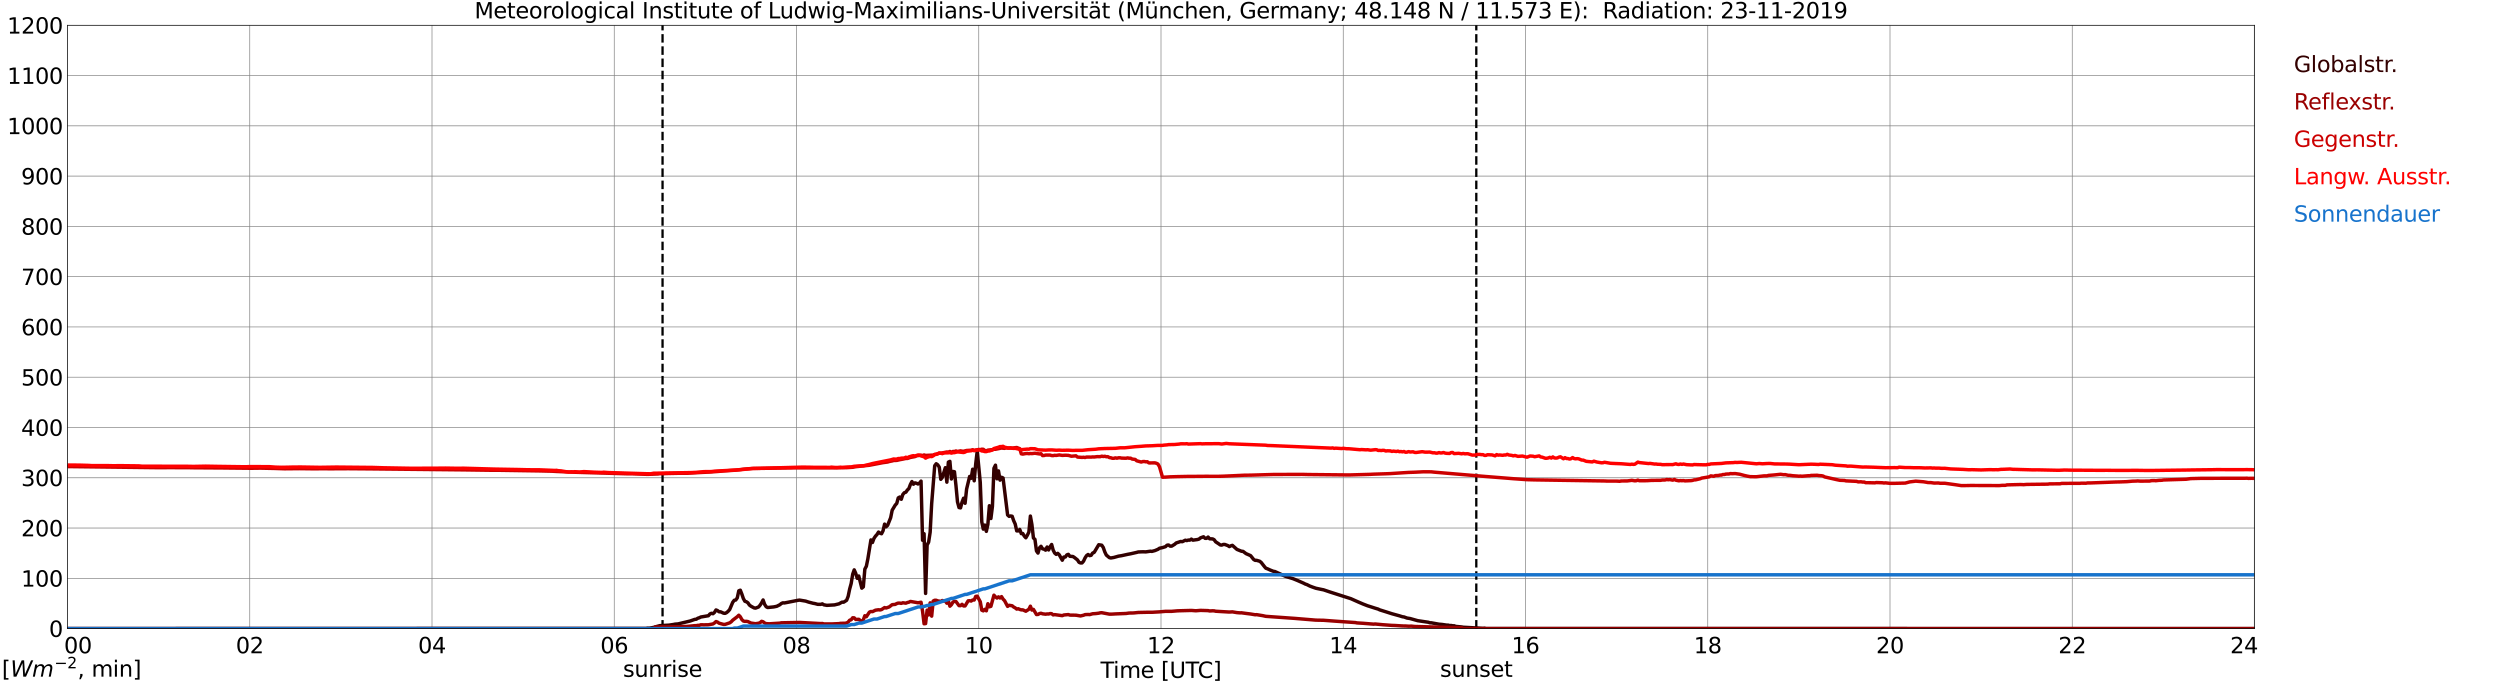 <?xml version="1.0" encoding="utf-8" standalone="no"?>
<!DOCTYPE svg PUBLIC "-//W3C//DTD SVG 1.1//EN"
  "http://www.w3.org/Graphics/SVG/1.1/DTD/svg11.dtd">
<svg xmlns:xlink="http://www.w3.org/1999/xlink" width="1085.4pt" height="296.64pt" viewBox="0 0 1085.4 296.64" xmlns="http://www.w3.org/2000/svg" version="1.1">
 <defs>
  <style type="text/css">*{stroke-linejoin: round; stroke-linecap: butt}</style>
 </defs>
 <g id="figure_1">
  <g id="patch_1">
   <path d="M 0 296.64 
L 1085.4 296.64 
L 1085.4 0 
L 0 0 
z
" style="fill: #ffffff"/>
  </g>
  <g id="axes_1">
   <g id="patch_2">
    <path d="M 29.306 272.909 
L 978.814 272.909 
L 978.814 10.976 
L 29.306 10.976 
z
" style="fill: #ffffff"/>
   </g>
   <g id="patch_3">
    <path d="M 978.814 272.909 
L 978.814 272.909 
L 978.814 10.976 
L 978.814 10.976 
z
" clip-path="url(#pf0ac9219d6)" style="fill: #d3d3d3; opacity: 0.25; stroke: #d3d3d3; stroke-linejoin: miter"/>
   </g>
   <g id="matplotlib.axis_1">
    <g id="xtick_1">
     <g id="line2d_1">
      <path d="M 29.306 272.909 
L 29.306 10.976 
" clip-path="url(#pf0ac9219d6)" style="fill: none; stroke: #808080; stroke-width: 0.3; stroke-linecap: square"/>
     </g>
     <g id="line2d_2"/>
     <g id="text_1">
      <!--    00 -->
      <g transform="translate(18.733 283.627) scale(0.095 -0.095)">
       <defs>
        <path id="DejaVuSans-20" transform="scale(0.016)"/>
        <path id="DejaVuSans-30" d="M 2034 4250 
Q 1547 4250 1301 3770 
Q 1056 3291 1056 2328 
Q 1056 1369 1301 889 
Q 1547 409 2034 409 
Q 2525 409 2770 889 
Q 3016 1369 3016 2328 
Q 3016 3291 2770 3770 
Q 2525 4250 2034 4250 
z
M 2034 4750 
Q 2819 4750 3233 4129 
Q 3647 3509 3647 2328 
Q 3647 1150 3233 529 
Q 2819 -91 2034 -91 
Q 1250 -91 836 529 
Q 422 1150 422 2328 
Q 422 3509 836 4129 
Q 1250 4750 2034 4750 
z
" transform="scale(0.016)"/>
       </defs>
       <use xlink:href="#DejaVuSans-20"/>
       <use xlink:href="#DejaVuSans-20" transform="translate(31.787 0)"/>
       <use xlink:href="#DejaVuSans-20" transform="translate(63.574 0)"/>
       <use xlink:href="#DejaVuSans-30" transform="translate(95.361 0)"/>
       <use xlink:href="#DejaVuSans-30" transform="translate(158.984 0)"/>
      </g>
     </g>
    </g>
    <g id="xtick_2">
     <g id="line2d_3">
      <path d="M 108.431 272.909 
L 108.431 10.976 
" clip-path="url(#pf0ac9219d6)" style="fill: none; stroke: #808080; stroke-width: 0.3; stroke-linecap: square"/>
     </g>
     <g id="line2d_4"/>
     <g id="text_2">
      <!-- 02 -->
      <g transform="translate(102.387 283.627) scale(0.095 -0.095)">
       <defs>
        <path id="DejaVuSans-32" d="M 1228 531 
L 3431 531 
L 3431 0 
L 469 0 
L 469 531 
Q 828 903 1448 1529 
Q 2069 2156 2228 2338 
Q 2531 2678 2651 2914 
Q 2772 3150 2772 3378 
Q 2772 3750 2511 3984 
Q 2250 4219 1831 4219 
Q 1534 4219 1204 4116 
Q 875 4013 500 3803 
L 500 4441 
Q 881 4594 1212 4672 
Q 1544 4750 1819 4750 
Q 2544 4750 2975 4387 
Q 3406 4025 3406 3419 
Q 3406 3131 3298 2873 
Q 3191 2616 2906 2266 
Q 2828 2175 2409 1742 
Q 1991 1309 1228 531 
z
" transform="scale(0.016)"/>
       </defs>
       <use xlink:href="#DejaVuSans-30"/>
       <use xlink:href="#DejaVuSans-32" transform="translate(63.623 0)"/>
      </g>
     </g>
    </g>
    <g id="xtick_3">
     <g id="line2d_5">
      <path d="M 187.557 272.909 
L 187.557 10.976 
" clip-path="url(#pf0ac9219d6)" style="fill: none; stroke: #808080; stroke-width: 0.3; stroke-linecap: square"/>
     </g>
     <g id="line2d_6"/>
     <g id="text_3">
      <!-- 04 -->
      <g transform="translate(181.513 283.627) scale(0.095 -0.095)">
       <defs>
        <path id="DejaVuSans-34" d="M 2419 4116 
L 825 1625 
L 2419 1625 
L 2419 4116 
z
M 2253 4666 
L 3047 4666 
L 3047 1625 
L 3713 1625 
L 3713 1100 
L 3047 1100 
L 3047 0 
L 2419 0 
L 2419 1100 
L 313 1100 
L 313 1709 
L 2253 4666 
z
" transform="scale(0.016)"/>
       </defs>
       <use xlink:href="#DejaVuSans-30"/>
       <use xlink:href="#DejaVuSans-34" transform="translate(63.623 0)"/>
      </g>
     </g>
    </g>
    <g id="xtick_4">
     <g id="line2d_7">
      <path d="M 266.683 272.909 
L 266.683 10.976 
" clip-path="url(#pf0ac9219d6)" style="fill: none; stroke: #808080; stroke-width: 0.3; stroke-linecap: square"/>
     </g>
     <g id="line2d_8"/>
     <g id="text_4">
      <!-- 06 -->
      <g transform="translate(260.638 283.627) scale(0.095 -0.095)">
       <defs>
        <path id="DejaVuSans-36" d="M 2113 2584 
Q 1688 2584 1439 2293 
Q 1191 2003 1191 1497 
Q 1191 994 1439 701 
Q 1688 409 2113 409 
Q 2538 409 2786 701 
Q 3034 994 3034 1497 
Q 3034 2003 2786 2293 
Q 2538 2584 2113 2584 
z
M 3366 4563 
L 3366 3988 
Q 3128 4100 2886 4159 
Q 2644 4219 2406 4219 
Q 1781 4219 1451 3797 
Q 1122 3375 1075 2522 
Q 1259 2794 1537 2939 
Q 1816 3084 2150 3084 
Q 2853 3084 3261 2657 
Q 3669 2231 3669 1497 
Q 3669 778 3244 343 
Q 2819 -91 2113 -91 
Q 1303 -91 875 529 
Q 447 1150 447 2328 
Q 447 3434 972 4092 
Q 1497 4750 2381 4750 
Q 2619 4750 2861 4703 
Q 3103 4656 3366 4563 
z
" transform="scale(0.016)"/>
       </defs>
       <use xlink:href="#DejaVuSans-30"/>
       <use xlink:href="#DejaVuSans-36" transform="translate(63.623 0)"/>
      </g>
     </g>
    </g>
    <g id="xtick_5">
     <g id="line2d_9">
      <path d="M 345.808 272.909 
L 345.808 10.976 
" clip-path="url(#pf0ac9219d6)" style="fill: none; stroke: #808080; stroke-width: 0.3; stroke-linecap: square"/>
     </g>
     <g id="line2d_10"/>
     <g id="text_5">
      <!-- 08 -->
      <g transform="translate(339.764 283.627) scale(0.095 -0.095)">
       <defs>
        <path id="DejaVuSans-38" d="M 2034 2216 
Q 1584 2216 1326 1975 
Q 1069 1734 1069 1313 
Q 1069 891 1326 650 
Q 1584 409 2034 409 
Q 2484 409 2743 651 
Q 3003 894 3003 1313 
Q 3003 1734 2745 1975 
Q 2488 2216 2034 2216 
z
M 1403 2484 
Q 997 2584 770 2862 
Q 544 3141 544 3541 
Q 544 4100 942 4425 
Q 1341 4750 2034 4750 
Q 2731 4750 3128 4425 
Q 3525 4100 3525 3541 
Q 3525 3141 3298 2862 
Q 3072 2584 2669 2484 
Q 3125 2378 3379 2068 
Q 3634 1759 3634 1313 
Q 3634 634 3220 271 
Q 2806 -91 2034 -91 
Q 1263 -91 848 271 
Q 434 634 434 1313 
Q 434 1759 690 2068 
Q 947 2378 1403 2484 
z
M 1172 3481 
Q 1172 3119 1398 2916 
Q 1625 2713 2034 2713 
Q 2441 2713 2670 2916 
Q 2900 3119 2900 3481 
Q 2900 3844 2670 4047 
Q 2441 4250 2034 4250 
Q 1625 4250 1398 4047 
Q 1172 3844 1172 3481 
z
" transform="scale(0.016)"/>
       </defs>
       <use xlink:href="#DejaVuSans-30"/>
       <use xlink:href="#DejaVuSans-38" transform="translate(63.623 0)"/>
      </g>
     </g>
    </g>
    <g id="xtick_6">
     <g id="line2d_11">
      <path d="M 424.934 272.909 
L 424.934 10.976 
" clip-path="url(#pf0ac9219d6)" style="fill: none; stroke: #808080; stroke-width: 0.3; stroke-linecap: square"/>
     </g>
     <g id="line2d_12"/>
     <g id="text_6">
      <!-- 10 -->
      <g transform="translate(418.89 283.627) scale(0.095 -0.095)">
       <defs>
        <path id="DejaVuSans-31" d="M 794 531 
L 1825 531 
L 1825 4091 
L 703 3866 
L 703 4441 
L 1819 4666 
L 2450 4666 
L 2450 531 
L 3481 531 
L 3481 0 
L 794 0 
L 794 531 
z
" transform="scale(0.016)"/>
       </defs>
       <use xlink:href="#DejaVuSans-31"/>
       <use xlink:href="#DejaVuSans-30" transform="translate(63.623 0)"/>
      </g>
     </g>
    </g>
    <g id="xtick_7">
     <g id="line2d_13">
      <path d="M 504.06 272.909 
L 504.06 10.976 
" clip-path="url(#pf0ac9219d6)" style="fill: none; stroke: #808080; stroke-width: 0.3; stroke-linecap: square"/>
     </g>
     <g id="line2d_14"/>
     <g id="text_7">
      <!-- 12 -->
      <g transform="translate(498.015 283.627) scale(0.095 -0.095)">
       <use xlink:href="#DejaVuSans-31"/>
       <use xlink:href="#DejaVuSans-32" transform="translate(63.623 0)"/>
      </g>
     </g>
    </g>
    <g id="xtick_8">
     <g id="line2d_15">
      <path d="M 583.185 272.909 
L 583.185 10.976 
" clip-path="url(#pf0ac9219d6)" style="fill: none; stroke: #808080; stroke-width: 0.3; stroke-linecap: square"/>
     </g>
     <g id="line2d_16"/>
     <g id="text_8">
      <!-- 14 -->
      <g transform="translate(577.141 283.627) scale(0.095 -0.095)">
       <use xlink:href="#DejaVuSans-31"/>
       <use xlink:href="#DejaVuSans-34" transform="translate(63.623 0)"/>
      </g>
     </g>
    </g>
    <g id="xtick_9">
     <g id="line2d_17">
      <path d="M 662.311 272.909 
L 662.311 10.976 
" clip-path="url(#pf0ac9219d6)" style="fill: none; stroke: #808080; stroke-width: 0.3; stroke-linecap: square"/>
     </g>
     <g id="line2d_18"/>
     <g id="text_9">
      <!-- 16 -->
      <g transform="translate(656.267 283.627) scale(0.095 -0.095)">
       <use xlink:href="#DejaVuSans-31"/>
       <use xlink:href="#DejaVuSans-36" transform="translate(63.623 0)"/>
      </g>
     </g>
    </g>
    <g id="xtick_10">
     <g id="line2d_19">
      <path d="M 741.437 272.909 
L 741.437 10.976 
" clip-path="url(#pf0ac9219d6)" style="fill: none; stroke: #808080; stroke-width: 0.3; stroke-linecap: square"/>
     </g>
     <g id="line2d_20"/>
     <g id="text_10">
      <!-- 18 -->
      <g transform="translate(735.392 283.627) scale(0.095 -0.095)">
       <use xlink:href="#DejaVuSans-31"/>
       <use xlink:href="#DejaVuSans-38" transform="translate(63.623 0)"/>
      </g>
     </g>
    </g>
    <g id="xtick_11">
     <g id="line2d_21">
      <path d="M 820.562 272.909 
L 820.562 10.976 
" clip-path="url(#pf0ac9219d6)" style="fill: none; stroke: #808080; stroke-width: 0.3; stroke-linecap: square"/>
     </g>
     <g id="line2d_22"/>
     <g id="text_11">
      <!-- 20 -->
      <g transform="translate(814.518 283.627) scale(0.095 -0.095)">
       <use xlink:href="#DejaVuSans-32"/>
       <use xlink:href="#DejaVuSans-30" transform="translate(63.623 0)"/>
      </g>
     </g>
    </g>
    <g id="xtick_12">
     <g id="line2d_23">
      <path d="M 899.688 272.909 
L 899.688 10.976 
" clip-path="url(#pf0ac9219d6)" style="fill: none; stroke: #808080; stroke-width: 0.3; stroke-linecap: square"/>
     </g>
     <g id="line2d_24"/>
     <g id="text_12">
      <!-- 22 -->
      <g transform="translate(893.644 283.627) scale(0.095 -0.095)">
       <use xlink:href="#DejaVuSans-32"/>
       <use xlink:href="#DejaVuSans-32" transform="translate(63.623 0)"/>
      </g>
     </g>
    </g>
    <g id="xtick_13">
     <g id="line2d_25">
      <path d="M 978.814 272.909 
L 978.814 10.976 
" clip-path="url(#pf0ac9219d6)" style="fill: none; stroke: #808080; stroke-width: 0.3; stroke-linecap: square"/>
     </g>
     <g id="line2d_26"/>
     <g id="text_13">
      <!-- 24    -->
      <g transform="translate(968.241 283.627) scale(0.095 -0.095)">
       <use xlink:href="#DejaVuSans-32"/>
       <use xlink:href="#DejaVuSans-34" transform="translate(63.623 0)"/>
       <use xlink:href="#DejaVuSans-20" transform="translate(127.246 0)"/>
       <use xlink:href="#DejaVuSans-20" transform="translate(159.033 0)"/>
       <use xlink:href="#DejaVuSans-20" transform="translate(190.82 0)"/>
      </g>
     </g>
    </g>
    <g id="text_14">
     <!-- Time [UTC] -->
     <g transform="translate(477.806 294.322) scale(0.095 -0.095)">
      <defs>
       <path id="DejaVuSans-54" d="M -19 4666 
L 3928 4666 
L 3928 4134 
L 2272 4134 
L 2272 0 
L 1638 0 
L 1638 4134 
L -19 4134 
L -19 4666 
z
" transform="scale(0.016)"/>
       <path id="DejaVuSans-69" d="M 603 3500 
L 1178 3500 
L 1178 0 
L 603 0 
L 603 3500 
z
M 603 4863 
L 1178 4863 
L 1178 4134 
L 603 4134 
L 603 4863 
z
" transform="scale(0.016)"/>
       <path id="DejaVuSans-6d" d="M 3328 2828 
Q 3544 3216 3844 3400 
Q 4144 3584 4550 3584 
Q 5097 3584 5394 3201 
Q 5691 2819 5691 2113 
L 5691 0 
L 5113 0 
L 5113 2094 
Q 5113 2597 4934 2840 
Q 4756 3084 4391 3084 
Q 3944 3084 3684 2787 
Q 3425 2491 3425 1978 
L 3425 0 
L 2847 0 
L 2847 2094 
Q 2847 2600 2669 2842 
Q 2491 3084 2119 3084 
Q 1678 3084 1418 2786 
Q 1159 2488 1159 1978 
L 1159 0 
L 581 0 
L 581 3500 
L 1159 3500 
L 1159 2956 
Q 1356 3278 1631 3431 
Q 1906 3584 2284 3584 
Q 2666 3584 2933 3390 
Q 3200 3197 3328 2828 
z
" transform="scale(0.016)"/>
       <path id="DejaVuSans-65" d="M 3597 1894 
L 3597 1613 
L 953 1613 
Q 991 1019 1311 708 
Q 1631 397 2203 397 
Q 2534 397 2845 478 
Q 3156 559 3463 722 
L 3463 178 
Q 3153 47 2828 -22 
Q 2503 -91 2169 -91 
Q 1331 -91 842 396 
Q 353 884 353 1716 
Q 353 2575 817 3079 
Q 1281 3584 2069 3584 
Q 2775 3584 3186 3129 
Q 3597 2675 3597 1894 
z
M 3022 2063 
Q 3016 2534 2758 2815 
Q 2500 3097 2075 3097 
Q 1594 3097 1305 2825 
Q 1016 2553 972 2059 
L 3022 2063 
z
" transform="scale(0.016)"/>
       <path id="DejaVuSans-5b" d="M 550 4863 
L 1875 4863 
L 1875 4416 
L 1125 4416 
L 1125 -397 
L 1875 -397 
L 1875 -844 
L 550 -844 
L 550 4863 
z
" transform="scale(0.016)"/>
       <path id="DejaVuSans-55" d="M 556 4666 
L 1191 4666 
L 1191 1831 
Q 1191 1081 1462 751 
Q 1734 422 2344 422 
Q 2950 422 3222 751 
Q 3494 1081 3494 1831 
L 3494 4666 
L 4128 4666 
L 4128 1753 
Q 4128 841 3676 375 
Q 3225 -91 2344 -91 
Q 1459 -91 1007 375 
Q 556 841 556 1753 
L 556 4666 
z
" transform="scale(0.016)"/>
       <path id="DejaVuSans-43" d="M 4122 4306 
L 4122 3641 
Q 3803 3938 3442 4084 
Q 3081 4231 2675 4231 
Q 1875 4231 1450 3742 
Q 1025 3253 1025 2328 
Q 1025 1406 1450 917 
Q 1875 428 2675 428 
Q 3081 428 3442 575 
Q 3803 722 4122 1019 
L 4122 359 
Q 3791 134 3420 21 
Q 3050 -91 2638 -91 
Q 1578 -91 968 557 
Q 359 1206 359 2328 
Q 359 3453 968 4101 
Q 1578 4750 2638 4750 
Q 3056 4750 3426 4639 
Q 3797 4528 4122 4306 
z
" transform="scale(0.016)"/>
       <path id="DejaVuSans-5d" d="M 1947 4863 
L 1947 -844 
L 622 -844 
L 622 -397 
L 1369 -397 
L 1369 4416 
L 622 4416 
L 622 4863 
L 1947 4863 
z
" transform="scale(0.016)"/>
      </defs>
      <use xlink:href="#DejaVuSans-54"/>
      <use xlink:href="#DejaVuSans-69" transform="translate(57.959 0)"/>
      <use xlink:href="#DejaVuSans-6d" transform="translate(85.742 0)"/>
      <use xlink:href="#DejaVuSans-65" transform="translate(183.154 0)"/>
      <use xlink:href="#DejaVuSans-20" transform="translate(244.678 0)"/>
      <use xlink:href="#DejaVuSans-5b" transform="translate(276.465 0)"/>
      <use xlink:href="#DejaVuSans-55" transform="translate(315.479 0)"/>
      <use xlink:href="#DejaVuSans-54" transform="translate(388.672 0)"/>
      <use xlink:href="#DejaVuSans-43" transform="translate(443.881 0)"/>
      <use xlink:href="#DejaVuSans-5d" transform="translate(513.705 0)"/>
     </g>
    </g>
   </g>
   <g id="matplotlib.axis_2">
    <g id="ytick_1">
     <g id="line2d_27">
      <path d="M 29.306 272.909 
L 978.814 272.909 
" clip-path="url(#pf0ac9219d6)" style="fill: none; stroke: #808080; stroke-width: 0.3; stroke-linecap: square"/>
     </g>
     <g id="line2d_28"/>
     <g id="text_15">
      <!-- 0 -->
      <g transform="translate(21.261 276.518) scale(0.095 -0.095)">
       <use xlink:href="#DejaVuSans-30"/>
      </g>
     </g>
    </g>
    <g id="ytick_2">
     <g id="line2d_29">
      <path d="M 29.306 251.081 
L 978.814 251.081 
" clip-path="url(#pf0ac9219d6)" style="fill: none; stroke: #808080; stroke-width: 0.3; stroke-linecap: square"/>
     </g>
     <g id="line2d_30"/>
     <g id="text_16">
      <!-- 100 -->
      <g transform="translate(9.173 254.69) scale(0.095 -0.095)">
       <use xlink:href="#DejaVuSans-31"/>
       <use xlink:href="#DejaVuSans-30" transform="translate(63.623 0)"/>
       <use xlink:href="#DejaVuSans-30" transform="translate(127.246 0)"/>
      </g>
     </g>
    </g>
    <g id="ytick_3">
     <g id="line2d_31">
      <path d="M 29.306 229.253 
L 978.814 229.253 
" clip-path="url(#pf0ac9219d6)" style="fill: none; stroke: #808080; stroke-width: 0.3; stroke-linecap: square"/>
     </g>
     <g id="line2d_32"/>
     <g id="text_17">
      <!-- 200 -->
      <g transform="translate(9.173 232.863) scale(0.095 -0.095)">
       <use xlink:href="#DejaVuSans-32"/>
       <use xlink:href="#DejaVuSans-30" transform="translate(63.623 0)"/>
       <use xlink:href="#DejaVuSans-30" transform="translate(127.246 0)"/>
      </g>
     </g>
    </g>
    <g id="ytick_4">
     <g id="line2d_33">
      <path d="M 29.306 207.426 
L 978.814 207.426 
" clip-path="url(#pf0ac9219d6)" style="fill: none; stroke: #808080; stroke-width: 0.3; stroke-linecap: square"/>
     </g>
     <g id="line2d_34"/>
     <g id="text_18">
      <!-- 300 -->
      <g transform="translate(9.173 211.035) scale(0.095 -0.095)">
       <defs>
        <path id="DejaVuSans-33" d="M 2597 2516 
Q 3050 2419 3304 2112 
Q 3559 1806 3559 1356 
Q 3559 666 3084 287 
Q 2609 -91 1734 -91 
Q 1441 -91 1130 -33 
Q 819 25 488 141 
L 488 750 
Q 750 597 1062 519 
Q 1375 441 1716 441 
Q 2309 441 2620 675 
Q 2931 909 2931 1356 
Q 2931 1769 2642 2001 
Q 2353 2234 1838 2234 
L 1294 2234 
L 1294 2753 
L 1863 2753 
Q 2328 2753 2575 2939 
Q 2822 3125 2822 3475 
Q 2822 3834 2567 4026 
Q 2313 4219 1838 4219 
Q 1578 4219 1281 4162 
Q 984 4106 628 3988 
L 628 4550 
Q 988 4650 1302 4700 
Q 1616 4750 1894 4750 
Q 2613 4750 3031 4423 
Q 3450 4097 3450 3541 
Q 3450 3153 3228 2886 
Q 3006 2619 2597 2516 
z
" transform="scale(0.016)"/>
       </defs>
       <use xlink:href="#DejaVuSans-33"/>
       <use xlink:href="#DejaVuSans-30" transform="translate(63.623 0)"/>
       <use xlink:href="#DejaVuSans-30" transform="translate(127.246 0)"/>
      </g>
     </g>
    </g>
    <g id="ytick_5">
     <g id="line2d_35">
      <path d="M 29.306 185.598 
L 978.814 185.598 
" clip-path="url(#pf0ac9219d6)" style="fill: none; stroke: #808080; stroke-width: 0.3; stroke-linecap: square"/>
     </g>
     <g id="line2d_36"/>
     <g id="text_19">
      <!-- 400 -->
      <g transform="translate(9.173 189.207) scale(0.095 -0.095)">
       <use xlink:href="#DejaVuSans-34"/>
       <use xlink:href="#DejaVuSans-30" transform="translate(63.623 0)"/>
       <use xlink:href="#DejaVuSans-30" transform="translate(127.246 0)"/>
      </g>
     </g>
    </g>
    <g id="ytick_6">
     <g id="line2d_37">
      <path d="M 29.306 163.77 
L 978.814 163.77 
" clip-path="url(#pf0ac9219d6)" style="fill: none; stroke: #808080; stroke-width: 0.3; stroke-linecap: square"/>
     </g>
     <g id="line2d_38"/>
     <g id="text_20">
      <!-- 500 -->
      <g transform="translate(9.173 167.379) scale(0.095 -0.095)">
       <defs>
        <path id="DejaVuSans-35" d="M 691 4666 
L 3169 4666 
L 3169 4134 
L 1269 4134 
L 1269 2991 
Q 1406 3038 1543 3061 
Q 1681 3084 1819 3084 
Q 2600 3084 3056 2656 
Q 3513 2228 3513 1497 
Q 3513 744 3044 326 
Q 2575 -91 1722 -91 
Q 1428 -91 1123 -41 
Q 819 9 494 109 
L 494 744 
Q 775 591 1075 516 
Q 1375 441 1709 441 
Q 2250 441 2565 725 
Q 2881 1009 2881 1497 
Q 2881 1984 2565 2268 
Q 2250 2553 1709 2553 
Q 1456 2553 1204 2497 
Q 953 2441 691 2322 
L 691 4666 
z
" transform="scale(0.016)"/>
       </defs>
       <use xlink:href="#DejaVuSans-35"/>
       <use xlink:href="#DejaVuSans-30" transform="translate(63.623 0)"/>
       <use xlink:href="#DejaVuSans-30" transform="translate(127.246 0)"/>
      </g>
     </g>
    </g>
    <g id="ytick_7">
     <g id="line2d_39">
      <path d="M 29.306 141.942 
L 978.814 141.942 
" clip-path="url(#pf0ac9219d6)" style="fill: none; stroke: #808080; stroke-width: 0.3; stroke-linecap: square"/>
     </g>
     <g id="line2d_40"/>
     <g id="text_21">
      <!-- 600 -->
      <g transform="translate(9.173 145.551) scale(0.095 -0.095)">
       <use xlink:href="#DejaVuSans-36"/>
       <use xlink:href="#DejaVuSans-30" transform="translate(63.623 0)"/>
       <use xlink:href="#DejaVuSans-30" transform="translate(127.246 0)"/>
      </g>
     </g>
    </g>
    <g id="ytick_8">
     <g id="line2d_41">
      <path d="M 29.306 120.114 
L 978.814 120.114 
" clip-path="url(#pf0ac9219d6)" style="fill: none; stroke: #808080; stroke-width: 0.3; stroke-linecap: square"/>
     </g>
     <g id="line2d_42"/>
     <g id="text_22">
      <!-- 700 -->
      <g transform="translate(9.173 123.724) scale(0.095 -0.095)">
       <defs>
        <path id="DejaVuSans-37" d="M 525 4666 
L 3525 4666 
L 3525 4397 
L 1831 0 
L 1172 0 
L 2766 4134 
L 525 4134 
L 525 4666 
z
" transform="scale(0.016)"/>
       </defs>
       <use xlink:href="#DejaVuSans-37"/>
       <use xlink:href="#DejaVuSans-30" transform="translate(63.623 0)"/>
       <use xlink:href="#DejaVuSans-30" transform="translate(127.246 0)"/>
      </g>
     </g>
    </g>
    <g id="ytick_9">
     <g id="line2d_43">
      <path d="M 29.306 98.287 
L 978.814 98.287 
" clip-path="url(#pf0ac9219d6)" style="fill: none; stroke: #808080; stroke-width: 0.3; stroke-linecap: square"/>
     </g>
     <g id="line2d_44"/>
     <g id="text_23">
      <!-- 800 -->
      <g transform="translate(9.173 101.896) scale(0.095 -0.095)">
       <use xlink:href="#DejaVuSans-38"/>
       <use xlink:href="#DejaVuSans-30" transform="translate(63.623 0)"/>
       <use xlink:href="#DejaVuSans-30" transform="translate(127.246 0)"/>
      </g>
     </g>
    </g>
    <g id="ytick_10">
     <g id="line2d_45">
      <path d="M 29.306 76.459 
L 978.814 76.459 
" clip-path="url(#pf0ac9219d6)" style="fill: none; stroke: #808080; stroke-width: 0.3; stroke-linecap: square"/>
     </g>
     <g id="line2d_46"/>
     <g id="text_24">
      <!-- 900 -->
      <g transform="translate(9.173 80.068) scale(0.095 -0.095)">
       <defs>
        <path id="DejaVuSans-39" d="M 703 97 
L 703 672 
Q 941 559 1184 500 
Q 1428 441 1663 441 
Q 2288 441 2617 861 
Q 2947 1281 2994 2138 
Q 2813 1869 2534 1725 
Q 2256 1581 1919 1581 
Q 1219 1581 811 2004 
Q 403 2428 403 3163 
Q 403 3881 828 4315 
Q 1253 4750 1959 4750 
Q 2769 4750 3195 4129 
Q 3622 3509 3622 2328 
Q 3622 1225 3098 567 
Q 2575 -91 1691 -91 
Q 1453 -91 1209 -44 
Q 966 3 703 97 
z
M 1959 2075 
Q 2384 2075 2632 2365 
Q 2881 2656 2881 3163 
Q 2881 3666 2632 3958 
Q 2384 4250 1959 4250 
Q 1534 4250 1286 3958 
Q 1038 3666 1038 3163 
Q 1038 2656 1286 2365 
Q 1534 2075 1959 2075 
z
" transform="scale(0.016)"/>
       </defs>
       <use xlink:href="#DejaVuSans-39"/>
       <use xlink:href="#DejaVuSans-30" transform="translate(63.623 0)"/>
       <use xlink:href="#DejaVuSans-30" transform="translate(127.246 0)"/>
      </g>
     </g>
    </g>
    <g id="ytick_11">
     <g id="line2d_47">
      <path d="M 29.306 54.631 
L 978.814 54.631 
" clip-path="url(#pf0ac9219d6)" style="fill: none; stroke: #808080; stroke-width: 0.3; stroke-linecap: square"/>
     </g>
     <g id="line2d_48"/>
     <g id="text_25">
      <!-- 1000 -->
      <g transform="translate(3.128 58.24) scale(0.095 -0.095)">
       <use xlink:href="#DejaVuSans-31"/>
       <use xlink:href="#DejaVuSans-30" transform="translate(63.623 0)"/>
       <use xlink:href="#DejaVuSans-30" transform="translate(127.246 0)"/>
       <use xlink:href="#DejaVuSans-30" transform="translate(190.869 0)"/>
      </g>
     </g>
    </g>
    <g id="ytick_12">
     <g id="line2d_49">
      <path d="M 29.306 32.803 
L 978.814 32.803 
" clip-path="url(#pf0ac9219d6)" style="fill: none; stroke: #808080; stroke-width: 0.3; stroke-linecap: square"/>
     </g>
     <g id="line2d_50"/>
     <g id="text_26">
      <!-- 1100 -->
      <g transform="translate(3.128 36.413) scale(0.095 -0.095)">
       <use xlink:href="#DejaVuSans-31"/>
       <use xlink:href="#DejaVuSans-31" transform="translate(63.623 0)"/>
       <use xlink:href="#DejaVuSans-30" transform="translate(127.246 0)"/>
       <use xlink:href="#DejaVuSans-30" transform="translate(190.869 0)"/>
      </g>
     </g>
    </g>
    <g id="ytick_13">
     <g id="line2d_51">
      <path d="M 29.306 10.976 
L 978.814 10.976 
" clip-path="url(#pf0ac9219d6)" style="fill: none; stroke: #808080; stroke-width: 0.3; stroke-linecap: square"/>
     </g>
     <g id="line2d_52"/>
     <g id="text_27">
      <!-- 1200 -->
      <g transform="translate(3.128 14.585) scale(0.095 -0.095)">
       <use xlink:href="#DejaVuSans-31"/>
       <use xlink:href="#DejaVuSans-32" transform="translate(63.623 0)"/>
       <use xlink:href="#DejaVuSans-30" transform="translate(127.246 0)"/>
       <use xlink:href="#DejaVuSans-30" transform="translate(190.869 0)"/>
      </g>
     </g>
    </g>
   </g>
   <g id="line2d_53">
    <path d="M 287.651 272.909 
L 287.651 10.976 
" clip-path="url(#pf0ac9219d6)" style="fill: none; stroke-dasharray: 3.7,1.6; stroke-dashoffset: 0; stroke: #000000"/>
   </g>
   <g id="line2d_54">
    <path d="M 640.947 272.909 
L 640.947 10.976 
" clip-path="url(#pf0ac9219d6)" style="fill: none; stroke-dasharray: 3.7,1.6; stroke-dashoffset: 0; stroke: #000000"/>
   </g>
   <g id="line2d_55">
    <path d="M 29.306 272.909 
L 280.53 272.839 
L 281.189 272.717 
L 281.849 272.758 
L 283.827 272.385 
L 285.145 271.992 
L 286.464 271.641 
L 290.42 271.414 
L 292.399 271.123 
L 293.058 270.979 
L 294.377 270.877 
L 299.652 269.615 
L 301.63 268.912 
L 302.289 268.851 
L 302.949 268.417 
L 303.608 268.209 
L 304.267 267.88 
L 307.564 267.321 
L 308.224 266.557 
L 308.883 266.267 
L 309.543 266.452 
L 310.202 265.874 
L 310.861 264.819 
L 311.521 265.088 
L 312.18 265.625 
L 312.839 265.625 
L 314.158 266.225 
L 314.818 266.288 
L 315.477 265.957 
L 316.136 265.398 
L 316.796 264.634 
L 318.114 261.513 
L 318.774 260.624 
L 319.433 260.5 
L 320.093 259.57 
L 320.752 256.51 
L 321.411 256.241 
L 322.071 257.896 
L 322.73 259.858 
L 323.39 261.037 
L 324.049 261.264 
L 324.708 261.72 
L 325.368 262.691 
L 326.027 263.187 
L 327.346 263.909 
L 328.005 264.034 
L 329.324 263.538 
L 329.983 262.774 
L 330.643 261.761 
L 331.302 260.48 
L 331.961 262.359 
L 332.621 263.394 
L 333.28 263.765 
L 335.918 263.497 
L 337.236 263.228 
L 338.555 262.567 
L 339.215 262.03 
L 339.874 261.72 
L 340.533 261.781 
L 341.852 261.532 
L 346.468 260.624 
L 347.127 260.541 
L 349.765 260.976 
L 351.083 261.41 
L 353.062 261.925 
L 353.721 262.03 
L 355.04 262.381 
L 356.359 262.381 
L 357.018 262.174 
L 357.677 262.586 
L 358.996 262.816 
L 362.293 262.628 
L 364.271 262.154 
L 365.59 261.41 
L 366.249 261.471 
L 367.568 260.624 
L 368.227 258.928 
L 368.887 255.746 
L 369.546 253.327 
L 370.206 249.296 
L 370.865 247.416 
L 371.524 248.924 
L 372.184 251.094 
L 372.843 250.081 
L 374.162 255.353 
L 374.821 254.794 
L 375.481 247.084 
L 376.14 245.825 
L 376.799 242.579 
L 378.118 234.413 
L 378.777 235.531 
L 379.437 233.752 
L 380.096 232.781 
L 380.756 232.058 
L 381.415 231.004 
L 382.074 231.499 
L 382.734 231.726 
L 383.393 230.404 
L 384.053 227.551 
L 384.712 228.71 
L 385.371 228.068 
L 386.69 224.761 
L 387.349 221.515 
L 388.668 219.304 
L 389.328 218.58 
L 389.987 216.161 
L 390.646 215.79 
L 391.306 216.761 
L 391.965 214.694 
L 392.624 213.908 
L 393.284 213.703 
L 393.943 212.751 
L 394.603 212.11 
L 395.262 210.333 
L 395.921 209.071 
L 396.581 210.23 
L 397.24 209.652 
L 397.899 209.816 
L 398.559 210.126 
L 399.218 209.733 
L 399.878 208.886 
L 400.537 234.56 
L 401.196 231.726 
L 401.856 257.647 
L 402.515 236.625 
L 403.175 235.365 
L 403.834 231.065 
L 404.493 218.662 
L 405.812 202.209 
L 406.471 201.342 
L 407.131 201.818 
L 407.79 202.831 
L 408.45 208.1 
L 409.109 207.275 
L 410.428 203.058 
L 411.087 209.34 
L 411.746 200.639 
L 412.406 200.307 
L 413.065 207.956 
L 413.725 204.691 
L 414.384 204.815 
L 415.043 210.828 
L 415.703 217.898 
L 416.362 220.358 
L 417.022 220.503 
L 417.681 218.001 
L 418.34 216.307 
L 419 218.499 
L 419.659 212.339 
L 420.978 206.86 
L 421.637 207.646 
L 422.297 203.719 
L 422.956 208.742 
L 423.615 201.403 
L 424.275 195.78 
L 425.593 209.445 
L 426.253 226.601 
L 426.912 229.723 
L 427.572 227.965 
L 428.231 230.694 
L 428.89 227.675 
L 429.55 219.573 
L 430.209 225.113 
L 430.869 219.883 
L 431.528 203.304 
L 432.187 201.962 
L 432.847 207.873 
L 433.506 204.463 
L 434.165 208.451 
L 434.825 207.212 
L 435.484 207.522 
L 437.462 223.582 
L 438.122 224.183 
L 438.781 224.017 
L 439.44 224.141 
L 440.1 226.062 
L 440.759 227.509 
L 441.419 230.487 
L 442.078 230.506 
L 442.737 229.867 
L 443.397 231.685 
L 444.056 231.643 
L 444.716 232.761 
L 445.375 233.483 
L 446.034 232.368 
L 446.694 231.004 
L 447.353 224.058 
L 448.012 227.738 
L 448.672 233.566 
L 449.331 234.186 
L 449.991 239.189 
L 450.65 240.119 
L 451.309 237.845 
L 451.969 237.183 
L 452.628 238.279 
L 453.287 238.423 
L 453.947 238.857 
L 454.606 237.493 
L 455.266 238.775 
L 455.925 237.349 
L 456.584 236.398 
L 457.244 238.838 
L 457.903 240.119 
L 458.563 240.678 
L 459.222 240.244 
L 459.881 240.863 
L 461.2 243.219 
L 461.859 241.854 
L 462.519 241.835 
L 463.178 240.905 
L 463.838 240.678 
L 464.497 241.525 
L 465.816 241.608 
L 466.475 242.042 
L 467.794 243.096 
L 468.453 244.129 
L 469.113 244.419 
L 469.772 244.397 
L 470.431 243.633 
L 471.091 242.228 
L 471.75 241.215 
L 472.409 240.739 
L 473.069 241.235 
L 473.728 241.09 
L 474.388 240.097 
L 475.047 239.829 
L 477.025 236.502 
L 478.344 236.707 
L 479.003 237.72 
L 479.663 239.624 
L 480.322 240.988 
L 481.641 242.103 
L 482.3 242.247 
L 483.619 242.02 
L 485.597 241.462 
L 486.916 241.256 
L 489.553 240.678 
L 490.872 240.429 
L 493.51 239.829 
L 494.169 239.643 
L 496.147 239.56 
L 497.466 239.602 
L 499.444 239.314 
L 500.103 239.394 
L 501.422 239.043 
L 502.741 238.486 
L 503.4 238.03 
L 504.719 237.742 
L 506.038 237.327 
L 506.697 236.688 
L 507.357 236.625 
L 508.016 237.122 
L 508.675 237.122 
L 509.994 236.315 
L 510.654 235.736 
L 511.972 235.302 
L 512.632 235.075 
L 513.291 235.199 
L 514.61 234.538 
L 515.269 234.704 
L 515.929 234.477 
L 516.588 234.518 
L 517.247 234.062 
L 517.907 234.518 
L 519.885 234.247 
L 520.544 234.062 
L 521.204 233.525 
L 522.522 233.049 
L 523.182 233.711 
L 523.841 233.732 
L 524.501 233.174 
L 525.16 233.918 
L 526.479 233.979 
L 527.138 234.33 
L 527.797 235.241 
L 529.116 236.109 
L 529.776 236.585 
L 530.435 236.666 
L 531.094 236.378 
L 531.754 236.378 
L 533.073 236.873 
L 533.732 237.308 
L 534.391 236.976 
L 535.051 236.771 
L 537.029 238.528 
L 539.007 239.333 
L 539.666 239.375 
L 540.985 240.368 
L 542.963 241.235 
L 544.282 242.889 
L 544.941 243.282 
L 545.601 243.282 
L 546.919 243.675 
L 547.579 244.212 
L 548.898 245.906 
L 549.557 246.691 
L 550.216 246.918 
L 551.535 247.519 
L 552.854 248.036 
L 553.513 248.139 
L 558.129 250.228 
L 561.426 251.26 
L 563.404 252.065 
L 564.723 252.646 
L 566.042 253.225 
L 566.701 253.576 
L 567.36 253.781 
L 568.679 254.443 
L 569.998 254.94 
L 571.317 255.394 
L 573.954 255.953 
L 574.613 256.075 
L 577.251 256.966 
L 586.482 259.921 
L 589.779 261.388 
L 591.757 262.235 
L 593.736 263.001 
L 595.054 263.414 
L 597.032 264.055 
L 598.351 264.448 
L 599.011 264.778 
L 601.648 265.605 
L 604.286 266.452 
L 607.582 267.362 
L 608.901 267.775 
L 609.561 267.858 
L 610.879 268.334 
L 612.198 268.541 
L 615.495 269.471 
L 620.111 270.152 
L 620.77 270.381 
L 621.429 270.401 
L 624.067 270.877 
L 624.726 271.001 
L 626.045 271.104 
L 628.023 271.394 
L 628.683 271.394 
L 629.342 271.579 
L 630.001 271.558 
L 630.661 271.682 
L 631.32 271.682 
L 631.98 271.951 
L 633.298 272.075 
L 634.617 272.199 
L 635.276 272.324 
L 637.255 272.426 
L 643.848 272.797 
L 644.508 272.736 
L 645.167 272.88 
L 978.154 272.909 
L 978.154 272.909 
" clip-path="url(#pf0ac9219d6)" style="fill: none; stroke: #330000; stroke-width: 1.5; stroke-linecap: square"/>
   </g>
   <g id="line2d_56">
    <path d="M 29.306 272.909 
L 283.827 272.909 
L 284.486 272.195 
L 295.036 272.092 
L 296.355 272.009 
L 298.333 271.968 
L 301.63 271.638 
L 302.289 271.638 
L 302.949 271.494 
L 303.608 271.494 
L 304.267 271.246 
L 305.586 271.287 
L 307.564 271.246 
L 309.543 270.894 
L 310.202 270.46 
L 310.861 269.859 
L 311.521 270.089 
L 312.18 270.562 
L 314.158 271.101 
L 314.818 271.08 
L 316.796 270.418 
L 317.455 269.964 
L 318.114 269.261 
L 320.093 267.753 
L 320.752 267.111 
L 321.411 267.773 
L 322.071 268.971 
L 322.73 269.632 
L 323.39 269.779 
L 324.049 269.757 
L 324.708 269.859 
L 326.027 270.501 
L 328.005 270.792 
L 329.324 270.584 
L 329.983 270.357 
L 330.643 269.757 
L 331.302 269.942 
L 331.961 270.482 
L 332.621 270.75 
L 333.94 270.831 
L 338.555 270.543 
L 339.215 270.399 
L 347.127 270.233 
L 356.359 270.728 
L 357.018 270.687 
L 357.677 270.872 
L 360.974 270.894 
L 364.271 270.75 
L 364.93 270.626 
L 366.909 270.584 
L 367.568 270.46 
L 368.227 270.089 
L 368.887 269.261 
L 369.546 269.076 
L 370.206 268.207 
L 370.865 268.249 
L 371.524 268.951 
L 372.843 268.868 
L 374.162 269.881 
L 374.821 269.095 
L 375.481 267.319 
L 376.14 267.753 
L 377.459 265.767 
L 378.118 265.479 
L 378.777 265.562 
L 380.096 264.92 
L 381.415 264.734 
L 382.074 264.817 
L 382.734 264.651 
L 384.053 263.783 
L 384.712 263.97 
L 386.031 263.514 
L 387.349 262.523 
L 388.668 262.399 
L 389.328 262.047 
L 389.987 261.84 
L 390.646 261.84 
L 391.306 261.964 
L 391.965 261.696 
L 393.284 261.881 
L 393.943 261.593 
L 394.603 261.447 
L 395.262 261.117 
L 398.559 261.696 
L 399.878 261.469 
L 400.537 265.374 
L 401.196 270.811 
L 401.856 270.728 
L 402.515 264.9 
L 403.175 266.987 
L 403.834 261.737 
L 404.493 267.504 
L 405.153 260.952 
L 405.812 260.6 
L 406.471 260.62 
L 407.131 260.89 
L 408.45 261.096 
L 409.109 260.725 
L 409.768 260.932 
L 410.428 260.952 
L 411.087 261.881 
L 411.746 261.013 
L 412.406 263.185 
L 413.065 262.543 
L 413.725 261.386 
L 414.384 261.096 
L 415.043 261.159 
L 416.362 262.936 
L 417.022 262.958 
L 417.681 262.377 
L 418.34 263.08 
L 419 263.06 
L 420.318 260.869 
L 420.978 260.807 
L 421.637 260.952 
L 422.297 260.476 
L 422.956 260.498 
L 423.615 258.946 
L 424.275 258.823 
L 425.593 261.262 
L 426.253 264.92 
L 426.912 265.21 
L 427.572 264.549 
L 428.231 265.188 
L 428.89 262.108 
L 429.55 263.453 
L 430.209 263.246 
L 431.528 258.409 
L 432.187 259.133 
L 432.847 259.648 
L 433.506 259.133 
L 434.165 259.629 
L 434.825 259.029 
L 435.484 260.105 
L 436.144 260.786 
L 437.462 263.267 
L 438.122 262.792 
L 439.44 262.997 
L 440.1 263.556 
L 440.759 263.907 
L 441.419 264.444 
L 442.078 264.28 
L 442.737 264.59 
L 443.397 264.776 
L 444.056 264.776 
L 445.375 265.374 
L 446.694 264.527 
L 447.353 263.185 
L 448.012 264.859 
L 448.672 264.568 
L 449.991 266.801 
L 450.65 266.78 
L 451.309 266.389 
L 451.969 266.243 
L 452.628 266.491 
L 453.947 266.657 
L 454.606 266.553 
L 455.266 266.574 
L 455.925 266.389 
L 456.584 266.428 
L 457.244 266.967 
L 457.903 266.843 
L 461.2 267.297 
L 461.859 267.009 
L 463.838 266.821 
L 464.497 267.05 
L 467.134 267.09 
L 469.113 267.421 
L 470.431 267.111 
L 471.091 266.843 
L 472.409 266.78 
L 473.069 266.843 
L 474.388 266.47 
L 475.706 266.389 
L 477.025 266.223 
L 477.685 266.057 
L 478.344 266.016 
L 481.641 266.636 
L 482.96 266.616 
L 484.278 266.533 
L 488.894 266.347 
L 490.213 266.16 
L 492.191 266.118 
L 494.169 265.913 
L 498.785 265.808 
L 500.103 265.83 
L 503.4 265.645 
L 506.038 265.415 
L 508.675 265.415 
L 511.313 265.188 
L 517.247 265.025 
L 518.566 265.127 
L 519.226 265.169 
L 521.204 265.003 
L 524.501 265.105 
L 525.16 265.252 
L 526.479 265.188 
L 527.138 265.21 
L 527.797 265.374 
L 533.732 265.725 
L 535.051 265.645 
L 537.029 265.974 
L 538.348 266.077 
L 539.007 266.057 
L 540.985 266.326 
L 542.963 266.574 
L 544.941 266.904 
L 545.601 266.863 
L 548.238 267.297 
L 549.557 267.587 
L 562.085 268.476 
L 571.317 269.24 
L 574.613 269.303 
L 579.889 269.696 
L 588.46 270.294 
L 589.12 270.44 
L 591.757 270.604 
L 596.373 270.977 
L 597.032 270.914 
L 600.329 271.224 
L 604.286 271.514 
L 605.604 271.555 
L 608.901 271.763 
L 610.22 271.782 
L 611.539 271.865 
L 612.858 271.846 
L 614.176 271.99 
L 634.617 272.527 
L 635.276 272.909 
L 978.154 272.909 
L 978.154 272.909 
" clip-path="url(#pf0ac9219d6)" style="fill: none; stroke: #990000; stroke-width: 1.5; stroke-linecap: square"/>
   </g>
   <g id="line2d_57">
    <path d="M 29.306 202.567 
L 67.55 203.036 
L 69.528 203.056 
L 73.484 203.021 
L 76.781 203.034 
L 82.056 203.051 
L 84.034 203.088 
L 97.881 203.182 
L 99.2 203.202 
L 109.091 203.304 
L 113.047 203.252 
L 117.003 203.333 
L 118.982 203.372 
L 123.597 203.527 
L 130.191 203.464 
L 135.466 203.531 
L 140.741 203.516 
L 144.038 203.531 
L 147.335 203.507 
L 151.291 203.49 
L 160.523 203.566 
L 201.404 204.001 
L 211.954 204.154 
L 213.932 204.182 
L 215.91 204.164 
L 234.373 204.453 
L 237.67 204.536 
L 239.648 204.581 
L 241.626 204.693 
L 246.901 204.926 
L 248.22 204.983 
L 250.858 205.072 
L 271.958 205.695 
L 274.595 205.71 
L 281.189 205.952 
L 285.805 205.775 
L 286.464 205.653 
L 287.783 205.677 
L 289.102 205.596 
L 290.42 205.566 
L 295.036 205.47 
L 298.333 205.476 
L 304.267 205.136 
L 308.224 204.942 
L 311.521 204.699 
L 314.158 204.479 
L 319.433 204.125 
L 322.73 203.7 
L 326.686 203.374 
L 329.983 203.352 
L 333.94 203.294 
L 335.258 203.259 
L 340.533 203.187 
L 345.149 203.132 
L 357.018 203.147 
L 359.655 203.147 
L 362.293 203.141 
L 367.568 203.043 
L 370.206 202.874 
L 371.524 202.626 
L 377.459 201.995 
L 383.393 200.858 
L 385.371 200.596 
L 386.031 200.386 
L 387.349 200.12 
L 388.009 199.93 
L 389.328 199.895 
L 390.646 199.583 
L 391.965 199.343 
L 393.284 199.044 
L 393.943 199.05 
L 395.262 198.598 
L 397.24 198.238 
L 397.899 197.9 
L 399.878 197.607 
L 400.537 197.789 
L 401.196 197.514 
L 401.856 197.725 
L 405.153 197.579 
L 405.812 197.28 
L 406.471 197.284 
L 407.79 196.697 
L 408.45 196.776 
L 409.768 196.503 
L 411.087 196.228 
L 411.746 196.289 
L 412.406 196.005 
L 413.065 196.389 
L 413.725 195.999 
L 414.384 196.025 
L 415.043 195.785 
L 415.703 196.016 
L 417.022 195.735 
L 417.681 195.883 
L 418.34 195.916 
L 419.659 195.586 
L 421.637 195.473 
L 422.297 195.259 
L 422.956 195.566 
L 424.934 195.132 
L 425.593 195.206 
L 426.253 195.027 
L 426.912 195.054 
L 427.572 195.586 
L 428.231 195.761 
L 428.89 195.427 
L 430.209 195.272 
L 430.869 195.243 
L 431.528 195.036 
L 432.187 195.06 
L 434.825 194.525 
L 436.144 194.663 
L 436.803 194.412 
L 438.122 194.569 
L 438.781 194.442 
L 439.44 194.558 
L 441.419 194.285 
L 442.737 194.798 
L 443.397 197.033 
L 444.056 197.149 
L 445.375 196.911 
L 446.034 196.878 
L 446.694 196.99 
L 447.353 196.885 
L 448.012 196.937 
L 449.331 196.776 
L 451.309 197.09 
L 451.969 196.985 
L 452.628 197.795 
L 453.287 197.767 
L 453.947 197.577 
L 455.925 197.577 
L 456.584 197.786 
L 457.244 197.817 
L 457.903 197.662 
L 458.563 197.734 
L 459.881 197.514 
L 461.2 197.717 
L 462.519 197.64 
L 463.838 197.701 
L 465.156 198.075 
L 467.134 197.893 
L 467.794 198.441 
L 469.772 198.585 
L 470.431 198.518 
L 471.091 198.633 
L 471.75 198.426 
L 473.728 198.459 
L 474.388 198.38 
L 475.047 198.415 
L 476.366 198.247 
L 477.685 198.271 
L 478.344 198.044 
L 479.003 198.203 
L 479.663 198.085 
L 480.322 198.304 
L 480.981 198.256 
L 481.641 198.664 
L 482.3 198.747 
L 482.96 198.976 
L 483.619 198.974 
L 484.278 198.775 
L 484.938 198.945 
L 485.597 198.762 
L 486.256 198.742 
L 486.916 198.891 
L 488.894 198.952 
L 489.553 198.793 
L 490.213 198.941 
L 490.872 198.919 
L 491.532 199.308 
L 492.85 199.461 
L 493.51 200.056 
L 495.488 200.604 
L 496.147 200.393 
L 496.807 200.364 
L 497.466 200.506 
L 498.125 200.469 
L 498.785 200.984 
L 501.422 200.96 
L 502.082 201.141 
L 502.741 201.473 
L 503.4 202.63 
L 504.719 207.19 
L 506.038 207.146 
L 508.016 207.022 
L 510.654 206.941 
L 515.929 206.832 
L 518.566 206.825 
L 523.182 206.786 
L 529.116 206.793 
L 531.094 206.734 
L 535.71 206.537 
L 540.326 206.312 
L 542.963 206.288 
L 552.854 205.998 
L 565.382 205.952 
L 568.02 206.02 
L 585.823 206.205 
L 595.054 205.933 
L 596.373 205.863 
L 601.648 205.692 
L 603.626 205.616 
L 608.242 205.313 
L 611.539 205.107 
L 614.176 205.016 
L 618.133 204.824 
L 621.429 204.854 
L 622.748 204.998 
L 644.508 206.832 
L 654.399 207.618 
L 657.036 207.838 
L 661.652 208.159 
L 662.97 208.259 
L 666.267 208.344 
L 667.586 208.366 
L 696.599 208.816 
L 697.918 208.877 
L 701.874 208.877 
L 703.193 208.949 
L 703.852 208.822 
L 706.49 208.798 
L 707.808 208.635 
L 708.468 208.539 
L 709.786 208.764 
L 710.446 208.696 
L 711.105 208.456 
L 711.765 208.729 
L 715.062 208.698 
L 717.04 208.567 
L 720.996 208.537 
L 721.655 208.401 
L 722.974 208.384 
L 723.633 208.179 
L 724.293 208.299 
L 724.952 208.207 
L 726.271 208.482 
L 726.93 208.152 
L 727.59 208.489 
L 728.909 208.75 
L 729.568 208.641 
L 730.227 208.709 
L 730.887 208.637 
L 731.546 208.781 
L 734.184 208.67 
L 734.843 208.574 
L 735.502 208.349 
L 736.162 208.327 
L 738.14 207.862 
L 738.799 207.57 
L 740.777 207.249 
L 742.096 207.011 
L 742.756 206.603 
L 744.074 206.788 
L 744.734 206.487 
L 746.052 206.441 
L 746.712 206.271 
L 747.371 206.253 
L 748.031 206.007 
L 748.69 206.009 
L 749.349 205.817 
L 750.668 205.778 
L 751.327 205.601 
L 751.987 205.666 
L 753.306 205.601 
L 755.284 205.88 
L 757.262 206.413 
L 758.581 206.712 
L 759.899 206.95 
L 762.537 206.98 
L 765.834 206.607 
L 767.153 206.594 
L 767.812 206.406 
L 770.449 206.19 
L 773.087 205.911 
L 774.406 206.103 
L 775.065 206.057 
L 776.384 206.36 
L 777.043 206.356 
L 778.362 206.539 
L 780.34 206.677 
L 781 206.744 
L 781.659 206.69 
L 782.318 206.764 
L 784.956 206.552 
L 785.615 206.559 
L 786.275 206.413 
L 788.253 206.356 
L 788.912 206.328 
L 789.572 206.456 
L 790.89 206.541 
L 791.55 206.692 
L 792.209 207.061 
L 797.484 208.257 
L 798.803 208.53 
L 800.781 208.606 
L 801.44 208.779 
L 806.056 208.988 
L 806.715 209.207 
L 808.034 209.18 
L 808.694 209.309 
L 809.353 209.281 
L 810.012 209.571 
L 811.331 209.571 
L 813.969 209.634 
L 814.628 209.504 
L 817.265 209.597 
L 817.925 209.704 
L 818.584 209.637 
L 820.562 209.846 
L 822.541 209.842 
L 826.497 209.746 
L 827.156 209.739 
L 829.134 209.222 
L 831.772 208.895 
L 833.75 209.063 
L 835.069 209.165 
L 836.388 209.381 
L 837.047 209.508 
L 838.366 209.534 
L 839.684 209.726 
L 841.663 209.7 
L 842.322 209.822 
L 844.3 209.805 
L 848.916 210.438 
L 851.553 210.835 
L 854.191 210.809 
L 855.51 210.774 
L 868.038 210.824 
L 869.357 210.704 
L 870.675 210.704 
L 871.335 210.514 
L 877.269 210.361 
L 878.588 210.422 
L 879.907 210.311 
L 889.138 210.195 
L 889.797 210.078 
L 894.413 210.043 
L 895.072 209.881 
L 899.029 209.851 
L 902.985 209.848 
L 903.644 209.77 
L 904.963 209.783 
L 905.622 209.809 
L 906.282 209.676 
L 907.601 209.672 
L 918.81 209.259 
L 920.129 209.237 
L 923.426 209.115 
L 926.063 208.886 
L 927.382 208.868 
L 928.041 208.798 
L 929.36 208.899 
L 930.679 208.877 
L 933.316 208.857 
L 933.976 208.687 
L 935.295 208.641 
L 935.954 208.713 
L 937.273 208.556 
L 938.592 208.519 
L 939.251 208.388 
L 949.142 208.069 
L 951.12 207.792 
L 954.417 207.709 
L 955.735 207.672 
L 974.857 207.633 
L 975.517 207.607 
L 976.176 207.696 
L 977.495 207.657 
L 978.154 207.668 
L 978.154 207.668 
" clip-path="url(#pf0ac9219d6)" style="fill: none; stroke: #cc0000; stroke-width: 1.5; stroke-linecap: square"/>
   </g>
   <g id="line2d_58">
    <path d="M 29.306 201.905 
L 31.943 201.912 
L 34.581 201.94 
L 38.537 202.052 
L 39.856 202.148 
L 47.109 202.152 
L 49.087 202.198 
L 52.384 202.169 
L 60.297 202.261 
L 61.615 202.399 
L 81.397 202.44 
L 84.034 202.49 
L 89.309 202.385 
L 94.584 202.479 
L 104.475 202.621 
L 107.113 202.632 
L 108.431 202.564 
L 117.003 202.61 
L 119.641 202.809 
L 122.278 202.881 
L 124.916 202.835 
L 127.553 202.77 
L 130.85 202.759 
L 138.763 202.89 
L 140.082 202.877 
L 146.016 202.783 
L 161.841 202.938 
L 166.457 203.084 
L 177.007 203.276 
L 178.326 203.294 
L 184.26 203.283 
L 186.238 203.285 
L 188.216 203.276 
L 193.492 203.226 
L 198.107 203.302 
L 201.404 203.278 
L 214.592 203.654 
L 225.142 203.844 
L 229.098 203.944 
L 234.373 203.979 
L 240.967 204.245 
L 241.626 204.195 
L 242.286 204.339 
L 243.604 204.439 
L 246.242 204.872 
L 246.901 204.968 
L 248.22 204.837 
L 248.88 204.9 
L 249.539 204.784 
L 250.858 204.887 
L 251.517 204.948 
L 253.495 204.749 
L 256.792 204.928 
L 258.111 205 
L 261.408 205.11 
L 262.067 205.009 
L 264.045 205.16 
L 281.189 205.684 
L 282.508 205.692 
L 283.827 205.448 
L 285.805 205.424 
L 297.014 205.223 
L 300.311 205.164 
L 302.289 205.072 
L 303.608 204.961 
L 305.586 204.765 
L 308.883 204.728 
L 310.202 204.566 
L 321.411 203.944 
L 326.686 203.416 
L 348.446 202.8 
L 351.743 202.848 
L 353.062 202.881 
L 360.315 202.916 
L 360.974 202.811 
L 362.293 202.933 
L 363.612 202.957 
L 364.93 202.835 
L 365.59 202.905 
L 368.227 202.741 
L 369.546 202.717 
L 370.865 202.438 
L 374.162 202.233 
L 374.821 202.233 
L 377.459 201.624 
L 378.777 201.255 
L 380.096 200.978 
L 386.69 199.659 
L 388.009 199.268 
L 388.668 199.351 
L 389.328 199.317 
L 389.987 199.068 
L 390.646 199.087 
L 391.306 198.913 
L 392.624 198.854 
L 393.284 198.507 
L 393.943 198.76 
L 394.603 198.369 
L 395.921 197.961 
L 396.581 197.834 
L 397.24 197.97 
L 398.559 197.535 
L 399.218 197.614 
L 399.878 197.939 
L 401.196 198.319 
L 401.856 198.904 
L 402.515 198.542 
L 403.834 198.149 
L 404.493 198.26 
L 405.153 197.909 
L 405.812 197.363 
L 407.131 197.018 
L 407.79 196.717 
L 408.45 196.736 
L 409.109 196.957 
L 409.768 196.647 
L 411.746 196.599 
L 412.406 196.503 
L 413.065 196.741 
L 413.725 196.536 
L 414.384 196.52 
L 415.703 196.182 
L 418.34 196.475 
L 419 196.274 
L 419.659 195.896 
L 420.978 195.745 
L 421.637 195.702 
L 422.297 195.464 
L 422.956 195.669 
L 423.615 195.436 
L 424.275 195.427 
L 424.934 195.298 
L 425.593 195.455 
L 426.253 195.794 
L 426.912 195.859 
L 427.572 196.062 
L 428.231 196.071 
L 428.89 195.842 
L 429.55 195.791 
L 430.869 195.366 
L 431.528 194.726 
L 433.506 194.161 
L 434.165 193.879 
L 434.825 193.884 
L 435.484 193.766 
L 436.144 194.146 
L 436.803 194.287 
L 437.462 194.549 
L 438.122 194.466 
L 440.1 194.678 
L 440.759 194.643 
L 443.397 195.235 
L 446.034 194.977 
L 446.694 195.027 
L 447.353 194.776 
L 449.331 194.833 
L 450.65 195.289 
L 452.628 195.377 
L 453.947 195.429 
L 455.266 195.346 
L 456.584 195.326 
L 458.563 195.479 
L 459.881 195.427 
L 461.2 195.505 
L 463.838 195.449 
L 465.816 195.564 
L 467.134 195.516 
L 469.772 195.525 
L 472.409 195.243 
L 475.706 195.038 
L 477.025 194.855 
L 479.663 194.735 
L 484.278 194.641 
L 486.256 194.423 
L 488.235 194.425 
L 492.85 193.943 
L 495.488 193.764 
L 497.466 193.602 
L 500.103 193.528 
L 502.741 193.371 
L 504.719 193.362 
L 505.379 193.251 
L 506.697 193.15 
L 507.357 193.037 
L 509.994 192.98 
L 511.972 192.801 
L 512.632 192.683 
L 514.61 192.698 
L 515.269 192.628 
L 515.929 192.797 
L 521.204 192.622 
L 521.863 192.709 
L 523.841 192.639 
L 525.16 192.659 
L 527.797 192.62 
L 529.116 192.611 
L 530.435 192.783 
L 531.754 192.6 
L 532.413 192.517 
L 533.732 192.67 
L 549.557 193.285 
L 550.216 193.406 
L 552.195 193.462 
L 577.91 194.554 
L 578.57 194.453 
L 579.229 194.669 
L 579.889 194.569 
L 582.526 194.748 
L 583.185 194.626 
L 584.504 194.809 
L 585.823 194.837 
L 590.439 195.254 
L 591.098 195.176 
L 593.076 195.302 
L 593.736 195.241 
L 595.054 195.453 
L 597.032 195.228 
L 597.692 195.254 
L 598.351 195.573 
L 599.011 195.534 
L 599.67 195.612 
L 600.329 195.503 
L 600.989 195.545 
L 601.648 195.811 
L 602.307 195.717 
L 603.626 195.756 
L 604.286 195.994 
L 604.945 195.859 
L 606.264 196.027 
L 606.923 195.844 
L 607.582 196.121 
L 608.242 196.031 
L 608.901 196.18 
L 609.561 196.016 
L 610.22 196.354 
L 610.879 196.293 
L 611.539 196.053 
L 612.198 196.243 
L 613.517 196.149 
L 614.176 196.418 
L 614.836 196.451 
L 617.473 196.101 
L 618.792 196.313 
L 620.77 196.267 
L 622.089 196.599 
L 622.748 196.564 
L 623.408 196.728 
L 624.067 196.723 
L 624.726 196.481 
L 625.386 196.66 
L 626.045 196.636 
L 626.705 196.451 
L 627.364 196.712 
L 628.023 196.815 
L 629.342 196.876 
L 630.001 196.49 
L 630.661 196.451 
L 631.32 196.933 
L 632.639 196.852 
L 633.298 196.811 
L 634.617 197.031 
L 635.276 196.867 
L 635.936 197.029 
L 637.255 196.979 
L 639.233 197.592 
L 640.552 197.551 
L 641.211 197.304 
L 642.53 197.291 
L 643.189 197.413 
L 643.848 197.378 
L 644.508 197.717 
L 645.167 197.701 
L 645.827 197.42 
L 647.805 197.509 
L 649.123 197.909 
L 649.783 197.369 
L 650.442 197.618 
L 651.102 197.527 
L 652.42 197.682 
L 653.08 197.527 
L 653.739 197.555 
L 654.399 197.241 
L 655.058 197.542 
L 656.377 197.71 
L 657.036 197.937 
L 657.695 197.725 
L 659.014 198.133 
L 660.992 198 
L 662.97 198.502 
L 664.289 197.978 
L 665.608 198.07 
L 666.267 198.297 
L 668.246 197.937 
L 668.905 198.389 
L 669.564 198.483 
L 670.883 198.952 
L 671.542 198.95 
L 672.202 198.821 
L 672.861 198.55 
L 673.521 198.88 
L 674.18 198.371 
L 674.839 198.828 
L 675.499 198.891 
L 676.158 198.806 
L 676.817 198.481 
L 677.477 198.326 
L 678.796 199.177 
L 679.455 198.697 
L 680.114 199.074 
L 680.774 199.085 
L 681.433 199.325 
L 682.092 199.135 
L 682.752 198.666 
L 683.411 199.087 
L 684.071 199.212 
L 684.73 199.114 
L 685.389 199.203 
L 686.708 199.749 
L 687.368 199.768 
L 688.686 200.288 
L 691.324 200.559 
L 691.983 200.22 
L 693.302 200.6 
L 695.28 200.93 
L 695.939 200.903 
L 696.599 200.692 
L 699.236 201.141 
L 701.215 201.237 
L 703.852 201.34 
L 707.808 201.648 
L 708.468 201.51 
L 709.127 201.622 
L 709.786 201.549 
L 711.105 200.622 
L 711.765 200.834 
L 715.721 201.257 
L 716.38 201.183 
L 717.699 201.379 
L 718.358 201.48 
L 719.018 201.451 
L 719.677 201.573 
L 720.996 201.593 
L 721.655 201.746 
L 724.952 201.696 
L 726.271 201.702 
L 727.59 201.357 
L 728.249 201.595 
L 728.909 201.661 
L 729.568 201.447 
L 730.227 201.619 
L 730.887 201.464 
L 732.205 201.737 
L 733.524 201.803 
L 734.843 201.855 
L 735.502 201.672 
L 736.821 201.728 
L 739.459 201.796 
L 740.777 201.811 
L 741.437 201.604 
L 742.096 201.635 
L 742.756 201.414 
L 747.371 201.211 
L 749.349 200.96 
L 752.646 200.849 
L 753.306 200.742 
L 753.965 200.799 
L 755.943 200.703 
L 757.262 200.831 
L 762.537 201.36 
L 763.856 201.237 
L 765.174 201.357 
L 767.153 201.24 
L 768.471 201.207 
L 770.449 201.416 
L 775.725 201.469 
L 777.043 201.519 
L 781 201.763 
L 786.275 201.534 
L 787.593 201.565 
L 789.572 201.661 
L 790.231 201.534 
L 795.506 201.763 
L 796.825 201.975 
L 801.44 202.268 
L 802.1 202.405 
L 803.419 202.361 
L 808.694 202.776 
L 810.012 202.75 
L 813.309 202.842 
L 818.584 203.062 
L 822.541 203.021 
L 823.859 203.053 
L 824.519 202.826 
L 827.156 203.001 
L 829.134 203.001 
L 831.112 203.082 
L 833.091 203.058 
L 834.409 203.112 
L 835.728 203.178 
L 838.366 203.125 
L 839.025 203.237 
L 839.684 203.173 
L 840.344 203.254 
L 841.663 203.23 
L 842.981 203.331 
L 844.3 203.313 
L 846.938 203.593 
L 852.213 203.782 
L 854.85 203.951 
L 856.169 203.916 
L 860.125 204.027 
L 864.082 203.898 
L 865.4 203.946 
L 866.719 203.916 
L 867.378 203.957 
L 868.697 203.776 
L 870.016 203.739 
L 872.653 203.619 
L 873.972 203.763 
L 875.291 203.782 
L 877.269 203.85 
L 882.544 204.001 
L 884.522 203.981 
L 893.754 204.184 
L 896.391 204.066 
L 899.029 204.125 
L 911.557 204.199 
L 914.854 204.184 
L 916.832 204.217 
L 924.085 204.221 
L 927.382 204.195 
L 930.679 204.245 
L 933.316 204.269 
L 949.801 204.064 
L 951.779 204.029 
L 961.01 203.92 
L 962.329 203.885 
L 972.22 203.922 
L 975.517 203.887 
L 978.154 203.927 
L 978.154 203.927 
" clip-path="url(#pf0ac9219d6)" style="fill: none; stroke: #ff0000; stroke-width: 1.5; stroke-linecap: square"/>
   </g>
   <g id="line2d_59">
    <path d="M 29.306 272.909 
L 318.114 272.909 
L 318.774 272.691 
L 320.093 272.691 
L 322.73 271.817 
L 367.568 271.817 
L 369.546 271.163 
L 370.865 271.163 
L 372.843 270.508 
L 374.162 270.508 
L 379.437 268.762 
L 380.756 268.762 
L 384.053 267.67 
L 384.712 267.67 
L 388.668 266.36 
L 389.987 266.36 
L 398.559 263.523 
L 399.878 263.523 
L 400.537 263.305 
L 401.196 263.305 
L 402.515 262.868 
L 403.175 262.868 
L 404.493 262.431 
L 405.153 262.431 
L 413.065 259.812 
L 413.725 259.812 
L 419 258.066 
L 419.659 258.066 
L 426.912 255.665 
L 427.572 255.665 
L 438.122 252.172 
L 439.44 252.172 
L 447.353 249.553 
L 978.154 249.553 
L 978.154 249.553 
" clip-path="url(#pf0ac9219d6)" style="fill: none; stroke: #1773cc; stroke-width: 1.5; stroke-linecap: square"/>
   </g>
   <g id="patch_4">
    <path d="M 29.306 272.909 
L 29.306 10.976 
" style="fill: none; stroke: #000000; stroke-width: 0.3; stroke-linejoin: miter; stroke-linecap: square"/>
   </g>
   <g id="patch_5">
    <path d="M 978.814 272.909 
L 978.814 10.976 
" style="fill: none; stroke: #000000; stroke-width: 0.3; stroke-linejoin: miter; stroke-linecap: square"/>
   </g>
   <g id="patch_6">
    <path d="M 29.306 272.909 
L 978.814 272.909 
" style="fill: none; stroke: #000000; stroke-width: 0.3; stroke-linejoin: miter; stroke-linecap: square"/>
   </g>
   <g id="patch_7">
    <path d="M 29.306 10.976 
L 978.814 10.976 
" style="fill: none; stroke: #000000; stroke-width: 0.3; stroke-linejoin: miter; stroke-linecap: square"/>
   </g>
   <g id="text_28">
    <!-- sunrise -->
    <g transform="translate(270.487 293.863) scale(0.095 -0.095)">
     <defs>
      <path id="DejaVuSans-73" d="M 2834 3397 
L 2834 2853 
Q 2591 2978 2328 3040 
Q 2066 3103 1784 3103 
Q 1356 3103 1142 2972 
Q 928 2841 928 2578 
Q 928 2378 1081 2264 
Q 1234 2150 1697 2047 
L 1894 2003 
Q 2506 1872 2764 1633 
Q 3022 1394 3022 966 
Q 3022 478 2636 193 
Q 2250 -91 1575 -91 
Q 1294 -91 989 -36 
Q 684 19 347 128 
L 347 722 
Q 666 556 975 473 
Q 1284 391 1588 391 
Q 1994 391 2212 530 
Q 2431 669 2431 922 
Q 2431 1156 2273 1281 
Q 2116 1406 1581 1522 
L 1381 1569 
Q 847 1681 609 1914 
Q 372 2147 372 2553 
Q 372 3047 722 3315 
Q 1072 3584 1716 3584 
Q 2034 3584 2315 3537 
Q 2597 3491 2834 3397 
z
" transform="scale(0.016)"/>
      <path id="DejaVuSans-75" d="M 544 1381 
L 544 3500 
L 1119 3500 
L 1119 1403 
Q 1119 906 1312 657 
Q 1506 409 1894 409 
Q 2359 409 2629 706 
Q 2900 1003 2900 1516 
L 2900 3500 
L 3475 3500 
L 3475 0 
L 2900 0 
L 2900 538 
Q 2691 219 2414 64 
Q 2138 -91 1772 -91 
Q 1169 -91 856 284 
Q 544 659 544 1381 
z
M 1991 3584 
L 1991 3584 
z
" transform="scale(0.016)"/>
      <path id="DejaVuSans-6e" d="M 3513 2113 
L 3513 0 
L 2938 0 
L 2938 2094 
Q 2938 2591 2744 2837 
Q 2550 3084 2163 3084 
Q 1697 3084 1428 2787 
Q 1159 2491 1159 1978 
L 1159 0 
L 581 0 
L 581 3500 
L 1159 3500 
L 1159 2956 
Q 1366 3272 1645 3428 
Q 1925 3584 2291 3584 
Q 2894 3584 3203 3211 
Q 3513 2838 3513 2113 
z
" transform="scale(0.016)"/>
      <path id="DejaVuSans-72" d="M 2631 2963 
Q 2534 3019 2420 3045 
Q 2306 3072 2169 3072 
Q 1681 3072 1420 2755 
Q 1159 2438 1159 1844 
L 1159 0 
L 581 0 
L 581 3500 
L 1159 3500 
L 1159 2956 
Q 1341 3275 1631 3429 
Q 1922 3584 2338 3584 
Q 2397 3584 2469 3576 
Q 2541 3569 2628 3553 
L 2631 2963 
z
" transform="scale(0.016)"/>
     </defs>
     <use xlink:href="#DejaVuSans-73"/>
     <use xlink:href="#DejaVuSans-75" transform="translate(52.1 0)"/>
     <use xlink:href="#DejaVuSans-6e" transform="translate(115.479 0)"/>
     <use xlink:href="#DejaVuSans-72" transform="translate(178.857 0)"/>
     <use xlink:href="#DejaVuSans-69" transform="translate(219.971 0)"/>
     <use xlink:href="#DejaVuSans-73" transform="translate(247.754 0)"/>
     <use xlink:href="#DejaVuSans-65" transform="translate(299.854 0)"/>
    </g>
   </g>
   <g id="text_29">
    <!-- sunset -->
    <g transform="translate(625.193 293.863) scale(0.095 -0.095)">
     <defs>
      <path id="DejaVuSans-74" d="M 1172 4494 
L 1172 3500 
L 2356 3500 
L 2356 3053 
L 1172 3053 
L 1172 1153 
Q 1172 725 1289 603 
Q 1406 481 1766 481 
L 2356 481 
L 2356 0 
L 1766 0 
Q 1100 0 847 248 
Q 594 497 594 1153 
L 594 3053 
L 172 3053 
L 172 3500 
L 594 3500 
L 594 4494 
L 1172 4494 
z
" transform="scale(0.016)"/>
     </defs>
     <use xlink:href="#DejaVuSans-73"/>
     <use xlink:href="#DejaVuSans-75" transform="translate(52.1 0)"/>
     <use xlink:href="#DejaVuSans-6e" transform="translate(115.479 0)"/>
     <use xlink:href="#DejaVuSans-73" transform="translate(178.857 0)"/>
     <use xlink:href="#DejaVuSans-65" transform="translate(230.957 0)"/>
     <use xlink:href="#DejaVuSans-74" transform="translate(292.48 0)"/>
    </g>
   </g>
   <g id="text_30">
    <!-- [$Wm^{-2}$, min] -->
    <g transform="translate(0.821 293.863) scale(0.095 -0.095)">
     <defs>
      <path id="DejaVuSans-Oblique-57" d="M 616 4666 
L 1228 4666 
L 1453 697 
L 3213 4666 
L 3916 4666 
L 4147 697 
L 5888 4666 
L 6528 4666 
L 4453 0 
L 3659 0 
L 3444 3891 
L 1697 0 
L 903 0 
L 616 4666 
z
" transform="scale(0.016)"/>
      <path id="DejaVuSans-Oblique-6d" d="M 5747 2113 
L 5338 0 
L 4763 0 
L 5166 2094 
Q 5191 2228 5203 2325 
Q 5216 2422 5216 2491 
Q 5216 2772 5059 2928 
Q 4903 3084 4622 3084 
Q 4203 3084 3875 2770 
Q 3547 2456 3450 1953 
L 3066 0 
L 2491 0 
L 2900 2094 
Q 2925 2209 2937 2307 
Q 2950 2406 2950 2484 
Q 2950 2769 2794 2926 
Q 2638 3084 2363 3084 
Q 1938 3084 1609 2770 
Q 1281 2456 1184 1953 
L 800 0 
L 225 0 
L 909 3500 
L 1484 3500 
L 1375 2956 
Q 1609 3263 1923 3423 
Q 2238 3584 2597 3584 
Q 2978 3584 3223 3384 
Q 3469 3184 3519 2828 
Q 3781 3197 4126 3390 
Q 4472 3584 4856 3584 
Q 5306 3584 5551 3325 
Q 5797 3066 5797 2591 
Q 5797 2488 5784 2364 
Q 5772 2241 5747 2113 
z
" transform="scale(0.016)"/>
      <path id="DejaVuSans-2212" d="M 678 2272 
L 4684 2272 
L 4684 1741 
L 678 1741 
L 678 2272 
z
" transform="scale(0.016)"/>
      <path id="DejaVuSans-2c" d="M 750 794 
L 1409 794 
L 1409 256 
L 897 -744 
L 494 -744 
L 750 256 
L 750 794 
z
" transform="scale(0.016)"/>
     </defs>
     <use xlink:href="#DejaVuSans-5b" transform="translate(0 0.766)"/>
     <use xlink:href="#DejaVuSans-Oblique-57" transform="translate(39.014 0.766)"/>
     <use xlink:href="#DejaVuSans-Oblique-6d" transform="translate(137.891 0.766)"/>
     <use xlink:href="#DejaVuSans-2212" transform="translate(239.953 39.047) scale(0.7)"/>
     <use xlink:href="#DejaVuSans-32" transform="translate(298.605 39.047) scale(0.7)"/>
     <use xlink:href="#DejaVuSans-2c" transform="translate(345.875 0.766)"/>
     <use xlink:href="#DejaVuSans-20" transform="translate(377.663 0.766)"/>
     <use xlink:href="#DejaVuSans-6d" transform="translate(409.45 0.766)"/>
     <use xlink:href="#DejaVuSans-69" transform="translate(506.862 0.766)"/>
     <use xlink:href="#DejaVuSans-6e" transform="translate(534.645 0.766)"/>
     <use xlink:href="#DejaVuSans-5d" transform="translate(598.024 0.766)"/>
    </g>
   </g>
   <g id="text_31">
    <!-- Globalstr. -->
    <g style="fill: #330000" transform="translate(995.905 31.291) scale(0.095 -0.095)">
     <defs>
      <path id="DejaVuSans-47" d="M 3809 666 
L 3809 1919 
L 2778 1919 
L 2778 2438 
L 4434 2438 
L 4434 434 
Q 4069 175 3628 42 
Q 3188 -91 2688 -91 
Q 1594 -91 976 548 
Q 359 1188 359 2328 
Q 359 3472 976 4111 
Q 1594 4750 2688 4750 
Q 3144 4750 3555 4637 
Q 3966 4525 4313 4306 
L 4313 3634 
Q 3963 3931 3569 4081 
Q 3175 4231 2741 4231 
Q 1884 4231 1454 3753 
Q 1025 3275 1025 2328 
Q 1025 1384 1454 906 
Q 1884 428 2741 428 
Q 3075 428 3337 486 
Q 3600 544 3809 666 
z
" transform="scale(0.016)"/>
      <path id="DejaVuSans-6c" d="M 603 4863 
L 1178 4863 
L 1178 0 
L 603 0 
L 603 4863 
z
" transform="scale(0.016)"/>
      <path id="DejaVuSans-6f" d="M 1959 3097 
Q 1497 3097 1228 2736 
Q 959 2375 959 1747 
Q 959 1119 1226 758 
Q 1494 397 1959 397 
Q 2419 397 2687 759 
Q 2956 1122 2956 1747 
Q 2956 2369 2687 2733 
Q 2419 3097 1959 3097 
z
M 1959 3584 
Q 2709 3584 3137 3096 
Q 3566 2609 3566 1747 
Q 3566 888 3137 398 
Q 2709 -91 1959 -91 
Q 1206 -91 779 398 
Q 353 888 353 1747 
Q 353 2609 779 3096 
Q 1206 3584 1959 3584 
z
" transform="scale(0.016)"/>
      <path id="DejaVuSans-62" d="M 3116 1747 
Q 3116 2381 2855 2742 
Q 2594 3103 2138 3103 
Q 1681 3103 1420 2742 
Q 1159 2381 1159 1747 
Q 1159 1113 1420 752 
Q 1681 391 2138 391 
Q 2594 391 2855 752 
Q 3116 1113 3116 1747 
z
M 1159 2969 
Q 1341 3281 1617 3432 
Q 1894 3584 2278 3584 
Q 2916 3584 3314 3078 
Q 3713 2572 3713 1747 
Q 3713 922 3314 415 
Q 2916 -91 2278 -91 
Q 1894 -91 1617 61 
Q 1341 213 1159 525 
L 1159 0 
L 581 0 
L 581 4863 
L 1159 4863 
L 1159 2969 
z
" transform="scale(0.016)"/>
      <path id="DejaVuSans-61" d="M 2194 1759 
Q 1497 1759 1228 1600 
Q 959 1441 959 1056 
Q 959 750 1161 570 
Q 1363 391 1709 391 
Q 2188 391 2477 730 
Q 2766 1069 2766 1631 
L 2766 1759 
L 2194 1759 
z
M 3341 1997 
L 3341 0 
L 2766 0 
L 2766 531 
Q 2569 213 2275 61 
Q 1981 -91 1556 -91 
Q 1019 -91 701 211 
Q 384 513 384 1019 
Q 384 1609 779 1909 
Q 1175 2209 1959 2209 
L 2766 2209 
L 2766 2266 
Q 2766 2663 2505 2880 
Q 2244 3097 1772 3097 
Q 1472 3097 1187 3025 
Q 903 2953 641 2809 
L 641 3341 
Q 956 3463 1253 3523 
Q 1550 3584 1831 3584 
Q 2591 3584 2966 3190 
Q 3341 2797 3341 1997 
z
" transform="scale(0.016)"/>
      <path id="DejaVuSans-2e" d="M 684 794 
L 1344 794 
L 1344 0 
L 684 0 
L 684 794 
z
" transform="scale(0.016)"/>
     </defs>
     <use xlink:href="#DejaVuSans-47"/>
     <use xlink:href="#DejaVuSans-6c" transform="translate(77.49 0)"/>
     <use xlink:href="#DejaVuSans-6f" transform="translate(105.273 0)"/>
     <use xlink:href="#DejaVuSans-62" transform="translate(166.455 0)"/>
     <use xlink:href="#DejaVuSans-61" transform="translate(229.932 0)"/>
     <use xlink:href="#DejaVuSans-6c" transform="translate(291.211 0)"/>
     <use xlink:href="#DejaVuSans-73" transform="translate(318.994 0)"/>
     <use xlink:href="#DejaVuSans-74" transform="translate(371.094 0)"/>
     <use xlink:href="#DejaVuSans-72" transform="translate(410.303 0)"/>
     <use xlink:href="#DejaVuSans-2e" transform="translate(442.291 0)"/>
    </g>
   </g>
   <g id="text_32">
    <!-- Reflexstr. -->
    <g style="fill: #990000" transform="translate(995.905 47.531) scale(0.095 -0.095)">
     <defs>
      <path id="DejaVuSans-52" d="M 2841 2188 
Q 3044 2119 3236 1894 
Q 3428 1669 3622 1275 
L 4263 0 
L 3584 0 
L 2988 1197 
Q 2756 1666 2539 1819 
Q 2322 1972 1947 1972 
L 1259 1972 
L 1259 0 
L 628 0 
L 628 4666 
L 2053 4666 
Q 2853 4666 3247 4331 
Q 3641 3997 3641 3322 
Q 3641 2881 3436 2590 
Q 3231 2300 2841 2188 
z
M 1259 4147 
L 1259 2491 
L 2053 2491 
Q 2509 2491 2742 2702 
Q 2975 2913 2975 3322 
Q 2975 3731 2742 3939 
Q 2509 4147 2053 4147 
L 1259 4147 
z
" transform="scale(0.016)"/>
      <path id="DejaVuSans-66" d="M 2375 4863 
L 2375 4384 
L 1825 4384 
Q 1516 4384 1395 4259 
Q 1275 4134 1275 3809 
L 1275 3500 
L 2222 3500 
L 2222 3053 
L 1275 3053 
L 1275 0 
L 697 0 
L 697 3053 
L 147 3053 
L 147 3500 
L 697 3500 
L 697 3744 
Q 697 4328 969 4595 
Q 1241 4863 1831 4863 
L 2375 4863 
z
" transform="scale(0.016)"/>
      <path id="DejaVuSans-78" d="M 3513 3500 
L 2247 1797 
L 3578 0 
L 2900 0 
L 1881 1375 
L 863 0 
L 184 0 
L 1544 1831 
L 300 3500 
L 978 3500 
L 1906 2253 
L 2834 3500 
L 3513 3500 
z
" transform="scale(0.016)"/>
     </defs>
     <use xlink:href="#DejaVuSans-52"/>
     <use xlink:href="#DejaVuSans-65" transform="translate(64.982 0)"/>
     <use xlink:href="#DejaVuSans-66" transform="translate(126.506 0)"/>
     <use xlink:href="#DejaVuSans-6c" transform="translate(161.711 0)"/>
     <use xlink:href="#DejaVuSans-65" transform="translate(189.494 0)"/>
     <use xlink:href="#DejaVuSans-78" transform="translate(249.268 0)"/>
     <use xlink:href="#DejaVuSans-73" transform="translate(308.447 0)"/>
     <use xlink:href="#DejaVuSans-74" transform="translate(360.547 0)"/>
     <use xlink:href="#DejaVuSans-72" transform="translate(399.756 0)"/>
     <use xlink:href="#DejaVuSans-2e" transform="translate(431.744 0)"/>
    </g>
   </g>
   <g id="text_33">
    <!-- Gegenstr. -->
    <g style="fill: #cc0000" transform="translate(995.905 63.771) scale(0.095 -0.095)">
     <defs>
      <path id="DejaVuSans-67" d="M 2906 1791 
Q 2906 2416 2648 2759 
Q 2391 3103 1925 3103 
Q 1463 3103 1205 2759 
Q 947 2416 947 1791 
Q 947 1169 1205 825 
Q 1463 481 1925 481 
Q 2391 481 2648 825 
Q 2906 1169 2906 1791 
z
M 3481 434 
Q 3481 -459 3084 -895 
Q 2688 -1331 1869 -1331 
Q 1566 -1331 1297 -1286 
Q 1028 -1241 775 -1147 
L 775 -588 
Q 1028 -725 1275 -790 
Q 1522 -856 1778 -856 
Q 2344 -856 2625 -561 
Q 2906 -266 2906 331 
L 2906 616 
Q 2728 306 2450 153 
Q 2172 0 1784 0 
Q 1141 0 747 490 
Q 353 981 353 1791 
Q 353 2603 747 3093 
Q 1141 3584 1784 3584 
Q 2172 3584 2450 3431 
Q 2728 3278 2906 2969 
L 2906 3500 
L 3481 3500 
L 3481 434 
z
" transform="scale(0.016)"/>
     </defs>
     <use xlink:href="#DejaVuSans-47"/>
     <use xlink:href="#DejaVuSans-65" transform="translate(77.49 0)"/>
     <use xlink:href="#DejaVuSans-67" transform="translate(139.014 0)"/>
     <use xlink:href="#DejaVuSans-65" transform="translate(202.49 0)"/>
     <use xlink:href="#DejaVuSans-6e" transform="translate(264.014 0)"/>
     <use xlink:href="#DejaVuSans-73" transform="translate(327.393 0)"/>
     <use xlink:href="#DejaVuSans-74" transform="translate(379.492 0)"/>
     <use xlink:href="#DejaVuSans-72" transform="translate(418.701 0)"/>
     <use xlink:href="#DejaVuSans-2e" transform="translate(450.689 0)"/>
    </g>
   </g>
   <g id="text_34">
    <!-- Langw. Ausstr. -->
    <g style="fill: #ff0000" transform="translate(995.905 80.01) scale(0.095 -0.095)">
     <defs>
      <path id="DejaVuSans-4c" d="M 628 4666 
L 1259 4666 
L 1259 531 
L 3531 531 
L 3531 0 
L 628 0 
L 628 4666 
z
" transform="scale(0.016)"/>
      <path id="DejaVuSans-77" d="M 269 3500 
L 844 3500 
L 1563 769 
L 2278 3500 
L 2956 3500 
L 3675 769 
L 4391 3500 
L 4966 3500 
L 4050 0 
L 3372 0 
L 2619 2869 
L 1863 0 
L 1184 0 
L 269 3500 
z
" transform="scale(0.016)"/>
      <path id="DejaVuSans-41" d="M 2188 4044 
L 1331 1722 
L 3047 1722 
L 2188 4044 
z
M 1831 4666 
L 2547 4666 
L 4325 0 
L 3669 0 
L 3244 1197 
L 1141 1197 
L 716 0 
L 50 0 
L 1831 4666 
z
" transform="scale(0.016)"/>
     </defs>
     <use xlink:href="#DejaVuSans-4c"/>
     <use xlink:href="#DejaVuSans-61" transform="translate(55.713 0)"/>
     <use xlink:href="#DejaVuSans-6e" transform="translate(116.992 0)"/>
     <use xlink:href="#DejaVuSans-67" transform="translate(180.371 0)"/>
     <use xlink:href="#DejaVuSans-77" transform="translate(243.848 0)"/>
     <use xlink:href="#DejaVuSans-2e" transform="translate(316.51 0)"/>
     <use xlink:href="#DejaVuSans-20" transform="translate(348.297 0)"/>
     <use xlink:href="#DejaVuSans-41" transform="translate(380.084 0)"/>
     <use xlink:href="#DejaVuSans-75" transform="translate(448.492 0)"/>
     <use xlink:href="#DejaVuSans-73" transform="translate(511.871 0)"/>
     <use xlink:href="#DejaVuSans-73" transform="translate(563.971 0)"/>
     <use xlink:href="#DejaVuSans-74" transform="translate(616.07 0)"/>
     <use xlink:href="#DejaVuSans-72" transform="translate(655.279 0)"/>
     <use xlink:href="#DejaVuSans-2e" transform="translate(687.268 0)"/>
    </g>
   </g>
   <g id="text_35">
    <!-- Sonnendauer -->
    <g style="fill: #1773cc" transform="translate(995.905 96.25) scale(0.095 -0.095)">
     <defs>
      <path id="DejaVuSans-53" d="M 3425 4513 
L 3425 3897 
Q 3066 4069 2747 4153 
Q 2428 4238 2131 4238 
Q 1616 4238 1336 4038 
Q 1056 3838 1056 3469 
Q 1056 3159 1242 3001 
Q 1428 2844 1947 2747 
L 2328 2669 
Q 3034 2534 3370 2195 
Q 3706 1856 3706 1288 
Q 3706 609 3251 259 
Q 2797 -91 1919 -91 
Q 1588 -91 1214 -16 
Q 841 59 441 206 
L 441 856 
Q 825 641 1194 531 
Q 1563 422 1919 422 
Q 2459 422 2753 634 
Q 3047 847 3047 1241 
Q 3047 1584 2836 1778 
Q 2625 1972 2144 2069 
L 1759 2144 
Q 1053 2284 737 2584 
Q 422 2884 422 3419 
Q 422 4038 858 4394 
Q 1294 4750 2059 4750 
Q 2388 4750 2728 4690 
Q 3069 4631 3425 4513 
z
" transform="scale(0.016)"/>
      <path id="DejaVuSans-64" d="M 2906 2969 
L 2906 4863 
L 3481 4863 
L 3481 0 
L 2906 0 
L 2906 525 
Q 2725 213 2448 61 
Q 2172 -91 1784 -91 
Q 1150 -91 751 415 
Q 353 922 353 1747 
Q 353 2572 751 3078 
Q 1150 3584 1784 3584 
Q 2172 3584 2448 3432 
Q 2725 3281 2906 2969 
z
M 947 1747 
Q 947 1113 1208 752 
Q 1469 391 1925 391 
Q 2381 391 2643 752 
Q 2906 1113 2906 1747 
Q 2906 2381 2643 2742 
Q 2381 3103 1925 3103 
Q 1469 3103 1208 2742 
Q 947 2381 947 1747 
z
" transform="scale(0.016)"/>
     </defs>
     <use xlink:href="#DejaVuSans-53"/>
     <use xlink:href="#DejaVuSans-6f" transform="translate(63.477 0)"/>
     <use xlink:href="#DejaVuSans-6e" transform="translate(124.658 0)"/>
     <use xlink:href="#DejaVuSans-6e" transform="translate(188.037 0)"/>
     <use xlink:href="#DejaVuSans-65" transform="translate(251.416 0)"/>
     <use xlink:href="#DejaVuSans-6e" transform="translate(312.939 0)"/>
     <use xlink:href="#DejaVuSans-64" transform="translate(376.318 0)"/>
     <use xlink:href="#DejaVuSans-61" transform="translate(439.795 0)"/>
     <use xlink:href="#DejaVuSans-75" transform="translate(501.074 0)"/>
     <use xlink:href="#DejaVuSans-65" transform="translate(564.453 0)"/>
     <use xlink:href="#DejaVuSans-72" transform="translate(625.977 0)"/>
    </g>
   </g>
   <g id="text_36">
    <!-- Meteorological Institute of Ludwig-Maximilians-Universität (München, Germany; 48.148 N / 11.573 E):  Radiation: 23-11-2019 -->
    <g transform="translate(206.01 7.976) scale(0.095 -0.095)">
     <defs>
      <path id="DejaVuSans-4d" d="M 628 4666 
L 1569 4666 
L 2759 1491 
L 3956 4666 
L 4897 4666 
L 4897 0 
L 4281 0 
L 4281 4097 
L 3078 897 
L 2444 897 
L 1241 4097 
L 1241 0 
L 628 0 
L 628 4666 
z
" transform="scale(0.016)"/>
      <path id="DejaVuSans-63" d="M 3122 3366 
L 3122 2828 
Q 2878 2963 2633 3030 
Q 2388 3097 2138 3097 
Q 1578 3097 1268 2742 
Q 959 2388 959 1747 
Q 959 1106 1268 751 
Q 1578 397 2138 397 
Q 2388 397 2633 464 
Q 2878 531 3122 666 
L 3122 134 
Q 2881 22 2623 -34 
Q 2366 -91 2075 -91 
Q 1284 -91 818 406 
Q 353 903 353 1747 
Q 353 2603 823 3093 
Q 1294 3584 2113 3584 
Q 2378 3584 2631 3529 
Q 2884 3475 3122 3366 
z
" transform="scale(0.016)"/>
      <path id="DejaVuSans-49" d="M 628 4666 
L 1259 4666 
L 1259 0 
L 628 0 
L 628 4666 
z
" transform="scale(0.016)"/>
      <path id="DejaVuSans-2d" d="M 313 2009 
L 1997 2009 
L 1997 1497 
L 313 1497 
L 313 2009 
z
" transform="scale(0.016)"/>
      <path id="DejaVuSans-76" d="M 191 3500 
L 800 3500 
L 1894 563 
L 2988 3500 
L 3597 3500 
L 2284 0 
L 1503 0 
L 191 3500 
z
" transform="scale(0.016)"/>
      <path id="DejaVuSans-e4" d="M 2194 1759 
Q 1497 1759 1228 1600 
Q 959 1441 959 1056 
Q 959 750 1161 570 
Q 1363 391 1709 391 
Q 2188 391 2477 730 
Q 2766 1069 2766 1631 
L 2766 1759 
L 2194 1759 
z
M 3341 1997 
L 3341 0 
L 2766 0 
L 2766 531 
Q 2569 213 2275 61 
Q 1981 -91 1556 -91 
Q 1019 -91 701 211 
Q 384 513 384 1019 
Q 384 1609 779 1909 
Q 1175 2209 1959 2209 
L 2766 2209 
L 2766 2266 
Q 2766 2663 2505 2880 
Q 2244 3097 1772 3097 
Q 1472 3097 1187 3025 
Q 903 2953 641 2809 
L 641 3341 
Q 956 3463 1253 3523 
Q 1550 3584 1831 3584 
Q 2591 3584 2966 3190 
Q 3341 2797 3341 1997 
z
M 2150 4850 
L 2784 4850 
L 2784 4219 
L 2150 4219 
L 2150 4850 
z
M 928 4850 
L 1562 4850 
L 1562 4219 
L 928 4219 
L 928 4850 
z
" transform="scale(0.016)"/>
      <path id="DejaVuSans-28" d="M 1984 4856 
Q 1566 4138 1362 3434 
Q 1159 2731 1159 2009 
Q 1159 1288 1364 580 
Q 1569 -128 1984 -844 
L 1484 -844 
Q 1016 -109 783 600 
Q 550 1309 550 2009 
Q 550 2706 781 3412 
Q 1013 4119 1484 4856 
L 1984 4856 
z
" transform="scale(0.016)"/>
      <path id="DejaVuSans-fc" d="M 544 1381 
L 544 3500 
L 1119 3500 
L 1119 1403 
Q 1119 906 1312 657 
Q 1506 409 1894 409 
Q 2359 409 2629 706 
Q 2900 1003 2900 1516 
L 2900 3500 
L 3475 3500 
L 3475 0 
L 2900 0 
L 2900 538 
Q 2691 219 2414 64 
Q 2138 -91 1772 -91 
Q 1169 -91 856 284 
Q 544 659 544 1381 
z
M 1991 3584 
L 1991 3584 
z
M 2278 4850 
L 2912 4850 
L 2912 4219 
L 2278 4219 
L 2278 4850 
z
M 1056 4850 
L 1690 4850 
L 1690 4219 
L 1056 4219 
L 1056 4850 
z
" transform="scale(0.016)"/>
      <path id="DejaVuSans-68" d="M 3513 2113 
L 3513 0 
L 2938 0 
L 2938 2094 
Q 2938 2591 2744 2837 
Q 2550 3084 2163 3084 
Q 1697 3084 1428 2787 
Q 1159 2491 1159 1978 
L 1159 0 
L 581 0 
L 581 4863 
L 1159 4863 
L 1159 2956 
Q 1366 3272 1645 3428 
Q 1925 3584 2291 3584 
Q 2894 3584 3203 3211 
Q 3513 2838 3513 2113 
z
" transform="scale(0.016)"/>
      <path id="DejaVuSans-79" d="M 2059 -325 
Q 1816 -950 1584 -1140 
Q 1353 -1331 966 -1331 
L 506 -1331 
L 506 -850 
L 844 -850 
Q 1081 -850 1212 -737 
Q 1344 -625 1503 -206 
L 1606 56 
L 191 3500 
L 800 3500 
L 1894 763 
L 2988 3500 
L 3597 3500 
L 2059 -325 
z
" transform="scale(0.016)"/>
      <path id="DejaVuSans-3b" d="M 750 3309 
L 1409 3309 
L 1409 2516 
L 750 2516 
L 750 3309 
z
M 750 794 
L 1409 794 
L 1409 256 
L 897 -744 
L 494 -744 
L 750 256 
L 750 794 
z
" transform="scale(0.016)"/>
      <path id="DejaVuSans-4e" d="M 628 4666 
L 1478 4666 
L 3547 763 
L 3547 4666 
L 4159 4666 
L 4159 0 
L 3309 0 
L 1241 3903 
L 1241 0 
L 628 0 
L 628 4666 
z
" transform="scale(0.016)"/>
      <path id="DejaVuSans-2f" d="M 1625 4666 
L 2156 4666 
L 531 -594 
L 0 -594 
L 1625 4666 
z
" transform="scale(0.016)"/>
      <path id="DejaVuSans-45" d="M 628 4666 
L 3578 4666 
L 3578 4134 
L 1259 4134 
L 1259 2753 
L 3481 2753 
L 3481 2222 
L 1259 2222 
L 1259 531 
L 3634 531 
L 3634 0 
L 628 0 
L 628 4666 
z
" transform="scale(0.016)"/>
      <path id="DejaVuSans-29" d="M 513 4856 
L 1013 4856 
Q 1481 4119 1714 3412 
Q 1947 2706 1947 2009 
Q 1947 1309 1714 600 
Q 1481 -109 1013 -844 
L 513 -844 
Q 928 -128 1133 580 
Q 1338 1288 1338 2009 
Q 1338 2731 1133 3434 
Q 928 4138 513 4856 
z
" transform="scale(0.016)"/>
      <path id="DejaVuSans-3a" d="M 750 794 
L 1409 794 
L 1409 0 
L 750 0 
L 750 794 
z
M 750 3309 
L 1409 3309 
L 1409 2516 
L 750 2516 
L 750 3309 
z
" transform="scale(0.016)"/>
     </defs>
     <use xlink:href="#DejaVuSans-4d"/>
     <use xlink:href="#DejaVuSans-65" transform="translate(86.279 0)"/>
     <use xlink:href="#DejaVuSans-74" transform="translate(147.803 0)"/>
     <use xlink:href="#DejaVuSans-65" transform="translate(187.012 0)"/>
     <use xlink:href="#DejaVuSans-6f" transform="translate(248.535 0)"/>
     <use xlink:href="#DejaVuSans-72" transform="translate(309.717 0)"/>
     <use xlink:href="#DejaVuSans-6f" transform="translate(348.58 0)"/>
     <use xlink:href="#DejaVuSans-6c" transform="translate(409.762 0)"/>
     <use xlink:href="#DejaVuSans-6f" transform="translate(437.545 0)"/>
     <use xlink:href="#DejaVuSans-67" transform="translate(498.727 0)"/>
     <use xlink:href="#DejaVuSans-69" transform="translate(562.203 0)"/>
     <use xlink:href="#DejaVuSans-63" transform="translate(589.986 0)"/>
     <use xlink:href="#DejaVuSans-61" transform="translate(644.967 0)"/>
     <use xlink:href="#DejaVuSans-6c" transform="translate(706.246 0)"/>
     <use xlink:href="#DejaVuSans-20" transform="translate(734.029 0)"/>
     <use xlink:href="#DejaVuSans-49" transform="translate(765.816 0)"/>
     <use xlink:href="#DejaVuSans-6e" transform="translate(795.309 0)"/>
     <use xlink:href="#DejaVuSans-73" transform="translate(858.688 0)"/>
     <use xlink:href="#DejaVuSans-74" transform="translate(910.787 0)"/>
     <use xlink:href="#DejaVuSans-69" transform="translate(949.996 0)"/>
     <use xlink:href="#DejaVuSans-74" transform="translate(977.779 0)"/>
     <use xlink:href="#DejaVuSans-75" transform="translate(1016.988 0)"/>
     <use xlink:href="#DejaVuSans-74" transform="translate(1080.367 0)"/>
     <use xlink:href="#DejaVuSans-65" transform="translate(1119.576 0)"/>
     <use xlink:href="#DejaVuSans-20" transform="translate(1181.1 0)"/>
     <use xlink:href="#DejaVuSans-6f" transform="translate(1212.887 0)"/>
     <use xlink:href="#DejaVuSans-66" transform="translate(1274.068 0)"/>
     <use xlink:href="#DejaVuSans-20" transform="translate(1309.273 0)"/>
     <use xlink:href="#DejaVuSans-4c" transform="translate(1341.061 0)"/>
     <use xlink:href="#DejaVuSans-75" transform="translate(1395.023 0)"/>
     <use xlink:href="#DejaVuSans-64" transform="translate(1458.402 0)"/>
     <use xlink:href="#DejaVuSans-77" transform="translate(1521.879 0)"/>
     <use xlink:href="#DejaVuSans-69" transform="translate(1603.666 0)"/>
     <use xlink:href="#DejaVuSans-67" transform="translate(1631.449 0)"/>
     <use xlink:href="#DejaVuSans-2d" transform="translate(1694.926 0)"/>
     <use xlink:href="#DejaVuSans-4d" transform="translate(1731.01 0)"/>
     <use xlink:href="#DejaVuSans-61" transform="translate(1817.289 0)"/>
     <use xlink:href="#DejaVuSans-78" transform="translate(1878.568 0)"/>
     <use xlink:href="#DejaVuSans-69" transform="translate(1937.748 0)"/>
     <use xlink:href="#DejaVuSans-6d" transform="translate(1965.531 0)"/>
     <use xlink:href="#DejaVuSans-69" transform="translate(2062.943 0)"/>
     <use xlink:href="#DejaVuSans-6c" transform="translate(2090.727 0)"/>
     <use xlink:href="#DejaVuSans-69" transform="translate(2118.51 0)"/>
     <use xlink:href="#DejaVuSans-61" transform="translate(2146.293 0)"/>
     <use xlink:href="#DejaVuSans-6e" transform="translate(2207.572 0)"/>
     <use xlink:href="#DejaVuSans-73" transform="translate(2270.951 0)"/>
     <use xlink:href="#DejaVuSans-2d" transform="translate(2323.051 0)"/>
     <use xlink:href="#DejaVuSans-55" transform="translate(2359.135 0)"/>
     <use xlink:href="#DejaVuSans-6e" transform="translate(2432.328 0)"/>
     <use xlink:href="#DejaVuSans-69" transform="translate(2495.707 0)"/>
     <use xlink:href="#DejaVuSans-76" transform="translate(2523.49 0)"/>
     <use xlink:href="#DejaVuSans-65" transform="translate(2582.67 0)"/>
     <use xlink:href="#DejaVuSans-72" transform="translate(2644.193 0)"/>
     <use xlink:href="#DejaVuSans-73" transform="translate(2685.307 0)"/>
     <use xlink:href="#DejaVuSans-69" transform="translate(2737.406 0)"/>
     <use xlink:href="#DejaVuSans-74" transform="translate(2765.189 0)"/>
     <use xlink:href="#DejaVuSans-e4" transform="translate(2804.398 0)"/>
     <use xlink:href="#DejaVuSans-74" transform="translate(2865.678 0)"/>
     <use xlink:href="#DejaVuSans-20" transform="translate(2904.887 0)"/>
     <use xlink:href="#DejaVuSans-28" transform="translate(2936.674 0)"/>
     <use xlink:href="#DejaVuSans-4d" transform="translate(2975.688 0)"/>
     <use xlink:href="#DejaVuSans-fc" transform="translate(3061.967 0)"/>
     <use xlink:href="#DejaVuSans-6e" transform="translate(3125.346 0)"/>
     <use xlink:href="#DejaVuSans-63" transform="translate(3188.725 0)"/>
     <use xlink:href="#DejaVuSans-68" transform="translate(3243.705 0)"/>
     <use xlink:href="#DejaVuSans-65" transform="translate(3307.084 0)"/>
     <use xlink:href="#DejaVuSans-6e" transform="translate(3368.607 0)"/>
     <use xlink:href="#DejaVuSans-2c" transform="translate(3431.986 0)"/>
     <use xlink:href="#DejaVuSans-20" transform="translate(3463.773 0)"/>
     <use xlink:href="#DejaVuSans-47" transform="translate(3495.561 0)"/>
     <use xlink:href="#DejaVuSans-65" transform="translate(3573.051 0)"/>
     <use xlink:href="#DejaVuSans-72" transform="translate(3634.574 0)"/>
     <use xlink:href="#DejaVuSans-6d" transform="translate(3673.938 0)"/>
     <use xlink:href="#DejaVuSans-61" transform="translate(3771.35 0)"/>
     <use xlink:href="#DejaVuSans-6e" transform="translate(3832.629 0)"/>
     <use xlink:href="#DejaVuSans-79" transform="translate(3896.008 0)"/>
     <use xlink:href="#DejaVuSans-3b" transform="translate(3955.188 0)"/>
     <use xlink:href="#DejaVuSans-20" transform="translate(3988.879 0)"/>
     <use xlink:href="#DejaVuSans-34" transform="translate(4020.666 0)"/>
     <use xlink:href="#DejaVuSans-38" transform="translate(4084.289 0)"/>
     <use xlink:href="#DejaVuSans-2e" transform="translate(4147.912 0)"/>
     <use xlink:href="#DejaVuSans-31" transform="translate(4179.699 0)"/>
     <use xlink:href="#DejaVuSans-34" transform="translate(4243.322 0)"/>
     <use xlink:href="#DejaVuSans-38" transform="translate(4306.945 0)"/>
     <use xlink:href="#DejaVuSans-20" transform="translate(4370.568 0)"/>
     <use xlink:href="#DejaVuSans-4e" transform="translate(4402.355 0)"/>
     <use xlink:href="#DejaVuSans-20" transform="translate(4477.16 0)"/>
     <use xlink:href="#DejaVuSans-2f" transform="translate(4508.947 0)"/>
     <use xlink:href="#DejaVuSans-20" transform="translate(4542.639 0)"/>
     <use xlink:href="#DejaVuSans-31" transform="translate(4574.426 0)"/>
     <use xlink:href="#DejaVuSans-31" transform="translate(4638.049 0)"/>
     <use xlink:href="#DejaVuSans-2e" transform="translate(4701.672 0)"/>
     <use xlink:href="#DejaVuSans-35" transform="translate(4733.459 0)"/>
     <use xlink:href="#DejaVuSans-37" transform="translate(4797.082 0)"/>
     <use xlink:href="#DejaVuSans-33" transform="translate(4860.705 0)"/>
     <use xlink:href="#DejaVuSans-20" transform="translate(4924.328 0)"/>
     <use xlink:href="#DejaVuSans-45" transform="translate(4956.115 0)"/>
     <use xlink:href="#DejaVuSans-29" transform="translate(5019.299 0)"/>
     <use xlink:href="#DejaVuSans-3a" transform="translate(5058.312 0)"/>
     <use xlink:href="#DejaVuSans-20" transform="translate(5092.004 0)"/>
     <use xlink:href="#DejaVuSans-20" transform="translate(5123.791 0)"/>
     <use xlink:href="#DejaVuSans-52" transform="translate(5155.578 0)"/>
     <use xlink:href="#DejaVuSans-61" transform="translate(5222.811 0)"/>
     <use xlink:href="#DejaVuSans-64" transform="translate(5284.09 0)"/>
     <use xlink:href="#DejaVuSans-69" transform="translate(5347.566 0)"/>
     <use xlink:href="#DejaVuSans-61" transform="translate(5375.35 0)"/>
     <use xlink:href="#DejaVuSans-74" transform="translate(5436.629 0)"/>
     <use xlink:href="#DejaVuSans-69" transform="translate(5475.838 0)"/>
     <use xlink:href="#DejaVuSans-6f" transform="translate(5503.621 0)"/>
     <use xlink:href="#DejaVuSans-6e" transform="translate(5564.803 0)"/>
     <use xlink:href="#DejaVuSans-3a" transform="translate(5628.182 0)"/>
     <use xlink:href="#DejaVuSans-20" transform="translate(5661.873 0)"/>
     <use xlink:href="#DejaVuSans-32" transform="translate(5693.66 0)"/>
     <use xlink:href="#DejaVuSans-33" transform="translate(5757.283 0)"/>
     <use xlink:href="#DejaVuSans-2d" transform="translate(5820.906 0)"/>
     <use xlink:href="#DejaVuSans-31" transform="translate(5856.99 0)"/>
     <use xlink:href="#DejaVuSans-31" transform="translate(5920.613 0)"/>
     <use xlink:href="#DejaVuSans-2d" transform="translate(5984.236 0)"/>
     <use xlink:href="#DejaVuSans-32" transform="translate(6020.32 0)"/>
     <use xlink:href="#DejaVuSans-30" transform="translate(6083.943 0)"/>
     <use xlink:href="#DejaVuSans-31" transform="translate(6147.566 0)"/>
     <use xlink:href="#DejaVuSans-39" transform="translate(6211.189 0)"/>
    </g>
   </g>
  </g>
 </g>
 <defs>
  <clipPath id="pf0ac9219d6">
   <rect x="29.306" y="10.976" width="949.508" height="261.933"/>
  </clipPath>
 </defs>
</svg>
